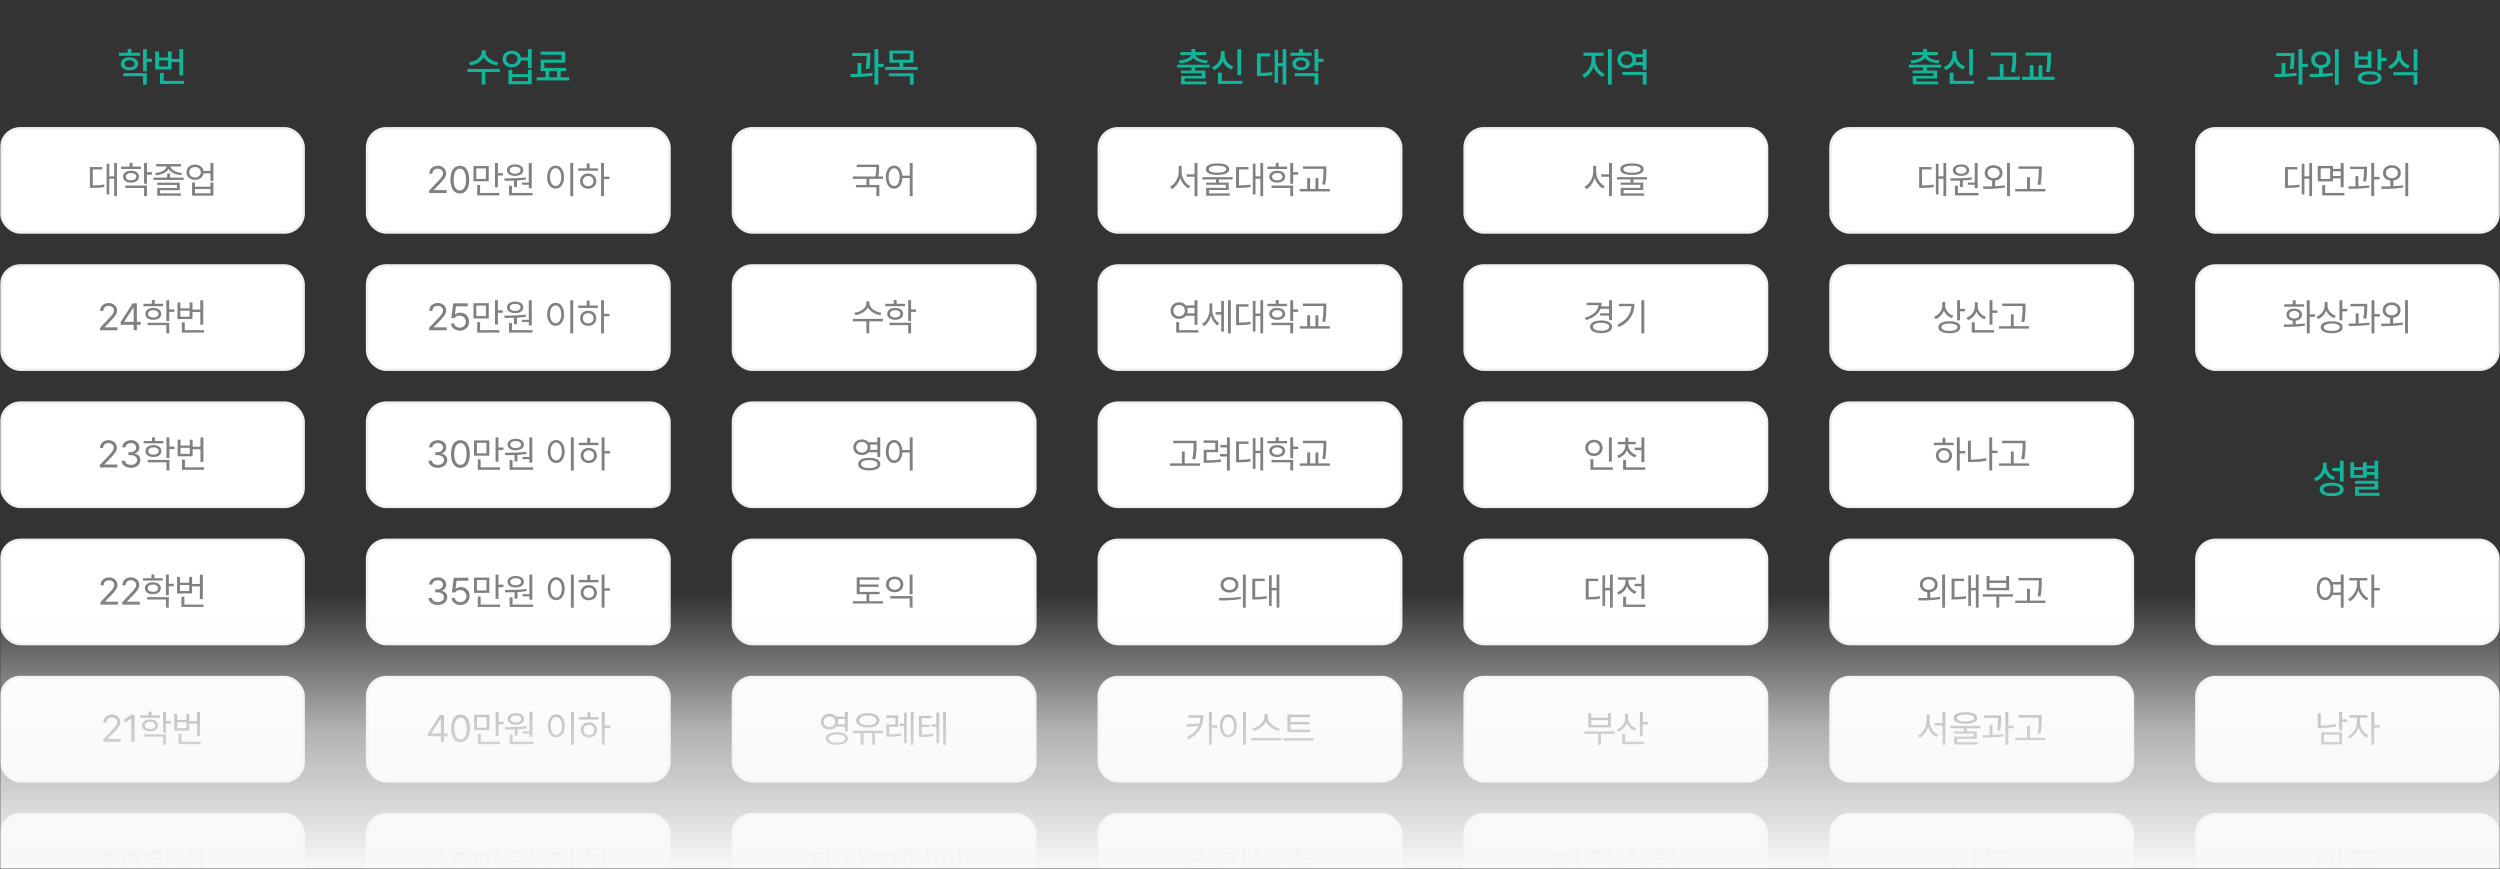 <svg width="984" height="342" viewBox="0 0 984 342" fill="none" xmlns="http://www.w3.org/2000/svg">
<rect x="0" y="0" width="984" height="342" fill="#333333" stroke="none"/>
<mask id="mask0_185_22788" style="mask-type:alpha" maskUnits="userSpaceOnUse" x="0" y="0" width="984" height="342">
<rect width="984" height="342" fill="#D9D9D9"/>
</mask>
<g mask="url(#mask0_185_22788)">
<path d="M55.147 20.75V21.938H46.803V20.75H50.241V19.266H51.725V20.75H55.147ZM47.569 25.109C47.561 23.578 48.952 22.578 50.975 22.562C52.991 22.578 54.366 23.578 54.366 25.109C54.366 26.648 52.991 27.656 50.975 27.656C48.952 27.656 47.561 26.648 47.569 25.109ZM48.538 30V28.797H57.788V33.328H56.303V30H48.538ZM49.006 25.109C48.991 25.977 49.788 26.5 50.975 26.5C52.163 26.5 52.959 25.977 52.975 25.109C52.959 24.25 52.163 23.711 50.975 23.703C49.788 23.711 48.991 24.25 49.006 25.109ZM56.303 28.078V19.328H57.788V23.125H59.819V24.359H57.788V28.078H56.303ZM72.088 19.344V29.688H70.603V24.406H67.541V27.359H61.087V20.266H62.572V22.641H66.072V20.266H67.541V23.203H70.603V19.344H72.088ZM62.572 26.156H66.072V23.781H62.572V26.156ZM62.947 33.031V28.672H64.447V31.828H72.4V33.031H62.947Z" fill="#11B69A"/>
<rect x="0.5" y="50.5" width="119" height="41" rx="7.5" fill="white"/>
<rect x="0.5" y="50.5" width="119" height="41" rx="7.5" stroke="#F0F0F0"/>
<path d="M46.032 64.164V77.186H44.934V70.36H43.015V76.513H41.96V64.457H43.015V69.408H44.934V64.164H46.032ZM35.383 73.964V65.761H40.261V66.713H36.526V72.982C38.32 72.975 39.558 72.909 41.008 72.616L41.111 73.583C39.543 73.905 38.218 73.957 36.218 73.964H35.383ZM55.456 65.57V66.508H47.693V65.57H51.003V64.106H52.146V65.57H55.456ZM48.44 69.54C48.432 68.105 49.692 67.196 51.575 67.182C53.442 67.196 54.695 68.105 54.709 69.54C54.695 70.954 53.442 71.876 51.575 71.884C49.692 71.876 48.432 70.954 48.44 69.54ZM49.319 73.964V73.026H57.844V77.186H56.702V73.964H49.319ZM49.538 69.54C49.531 70.404 50.344 70.968 51.575 70.961C52.79 70.968 53.611 70.404 53.625 69.54C53.611 68.654 52.79 68.082 51.575 68.075C50.344 68.082 49.531 68.654 49.538 69.54ZM56.702 72.309V64.164H57.844V67.782H59.807V68.749H57.844V72.309H56.702ZM66.917 68.295V69.892H72.293V70.814H60.427V69.892H65.789V68.295H66.917ZM61.057 68.09C63.298 67.885 65.481 66.896 65.606 65.526H61.511V64.589H71.238V65.526H67.114C67.239 66.896 69.407 67.885 71.663 68.09L71.282 68.983C69.114 68.756 67.07 67.863 66.367 66.464C65.671 67.87 63.621 68.756 61.453 68.983L61.057 68.09ZM61.863 72.777V71.898H70.769V74.857H63.035V76.132H71.165V77.04H61.892V74.008H69.641V72.777H61.863ZM76.78 64.779C78.523 64.772 79.856 65.79 80.105 67.284H82.83V64.164H83.987V71.151H82.83V68.236H80.113C79.885 69.774 78.545 70.8 76.78 70.8C74.795 70.8 73.389 69.569 73.396 67.782C73.389 66.017 74.795 64.772 76.78 64.779ZM74.495 67.782C74.495 68.969 75.44 69.826 76.78 69.833C78.091 69.826 79.036 68.969 79.036 67.782C79.036 66.581 78.091 65.746 76.78 65.761C75.44 65.746 74.495 66.581 74.495 67.782ZM75.594 77.011V71.811H76.751V73.466H82.83V71.811H83.987V77.011H75.594ZM76.751 76.073H82.83V74.389H76.751V76.073Z" fill="#808080"/>
<rect x="0.5" y="104.5" width="119" height="41" rx="7.5" fill="white"/>
<rect x="0.5" y="104.5" width="119" height="41" rx="7.5" stroke="#F0F0F0"/>
<path d="M39.367 130L39.353 129.033L42.971 125.225C44.223 123.892 44.824 123.174 44.831 122.192C44.824 121.101 43.916 120.398 42.722 120.391C41.455 120.398 40.664 121.196 40.656 122.383H39.411C39.397 120.508 40.847 119.248 42.766 119.248C44.692 119.248 46.054 120.544 46.062 122.192C46.054 123.379 45.505 124.302 43.63 126.235L41.198 128.74V128.828H46.252V130H39.367ZM47.473 127.832V126.748L52.248 119.395H53.874V126.675H55.354V127.832H53.874V130H52.615V127.832H47.473ZM48.894 126.675H52.615V121.064H52.483L48.894 126.587V126.675ZM64.221 119.57V120.508H56.458V119.57H59.768V118.105H60.911V119.57H64.221ZM57.205 123.54C57.197 122.104 58.457 121.196 60.34 121.182C62.207 121.196 63.46 122.104 63.474 123.54C63.46 124.954 62.207 125.876 60.34 125.884C58.457 125.876 57.197 124.954 57.205 123.54ZM58.084 127.964V127.026H66.609V131.187H65.466V127.964H58.084ZM58.303 123.54C58.296 124.404 59.109 124.968 60.34 124.961C61.555 124.968 62.376 124.404 62.39 123.54C62.376 122.654 61.555 122.083 60.34 122.075C59.109 122.083 58.296 122.654 58.303 123.54ZM65.466 126.309V118.164H66.609V121.782H68.572V122.749H66.609V126.309H65.466ZM79.988 118.179V127.817H78.831V122.808H75.755V125.591H69.851V119.043H70.994V121.357H74.627V119.043H75.755V121.841H78.831V118.179H79.988ZM70.994 124.639H74.627V122.266H70.994V124.639ZM71.565 130.908V126.865H72.722V129.941H80.281V130.908H71.565Z" fill="#808080"/>
<rect x="0.5" y="158.5" width="119" height="41" rx="7.5" fill="white"/>
<rect x="0.5" y="158.5" width="119" height="41" rx="7.5" stroke="#F0F0F0"/>
<path d="M39.301 184L39.287 183.033L42.905 179.225C44.157 177.892 44.758 177.174 44.765 176.192C44.758 175.101 43.85 174.398 42.656 174.391C41.389 174.398 40.598 175.196 40.59 176.383H39.345C39.331 174.508 40.781 173.248 42.7 173.248C44.626 173.248 45.989 174.544 45.996 176.192C45.989 177.379 45.439 178.302 43.564 180.235L41.133 182.74V182.828H46.186V184H39.301ZM51.567 184.146C49.458 184.146 47.942 183.019 47.876 181.334H49.209C49.282 182.345 50.285 182.975 51.553 182.975C52.952 182.975 53.962 182.22 53.97 181.114C53.962 179.957 53.039 179.144 51.392 179.137H50.527V177.979H51.392C52.681 177.979 53.581 177.254 53.574 176.163C53.581 175.101 52.805 174.398 51.597 174.391C50.461 174.398 49.429 175.021 49.37 176.061H48.096C48.161 174.376 49.729 173.248 51.611 173.248C53.633 173.248 54.863 174.574 54.849 176.09C54.863 177.298 54.16 178.177 53.047 178.492V178.565C54.431 178.778 55.266 179.767 55.259 181.114C55.266 182.857 53.684 184.146 51.567 184.146ZM64.287 173.57V174.508H56.523V173.57H59.834V172.105H60.977V173.57H64.287ZM57.271 177.54C57.263 176.104 58.523 175.196 60.405 175.182C62.273 175.196 63.526 176.104 63.54 177.54C63.526 178.954 62.273 179.876 60.405 179.884C58.523 179.876 57.263 178.954 57.271 177.54ZM58.15 181.964V181.026H66.675V185.187H65.532V181.964H58.15ZM58.369 177.54C58.362 178.404 59.175 178.968 60.405 178.961C61.621 178.968 62.441 178.404 62.456 177.54C62.441 176.654 61.621 176.083 60.405 176.075C59.175 176.083 58.362 176.654 58.369 177.54ZM65.532 180.309V172.164H66.675V175.782H68.638V176.749H66.675V180.309H65.532ZM80.054 172.179V181.817H78.897V176.808H75.821V179.591H69.917V173.043H71.06V175.357H74.693V173.043H75.821V175.841H78.897V172.179H80.054ZM71.06 178.639H74.693V176.266H71.06V178.639ZM71.631 184.908V180.865H72.788V183.941H80.347V184.908H71.631Z" fill="#808080"/>
<rect x="0.5" y="212.5" width="119" height="41" rx="7.5" fill="white"/>
<rect x="0.5" y="212.5" width="119" height="41" rx="7.5" stroke="#F0F0F0"/>
<path d="M39.529 238L39.514 237.033L43.132 233.225C44.385 231.892 44.985 231.174 44.992 230.192C44.985 229.101 44.077 228.398 42.883 228.391C41.616 228.398 40.825 229.196 40.818 230.383H39.572C39.558 228.508 41.008 227.248 42.927 227.248C44.853 227.248 46.215 228.544 46.223 230.192C46.215 231.379 45.666 232.302 43.791 234.235L41.36 236.74V236.828H46.413V238H39.529ZM48.132 238L48.118 237.033L51.736 233.225C52.988 231.892 53.589 231.174 53.596 230.192C53.589 229.101 52.681 228.398 51.487 228.391C50.22 228.398 49.429 229.196 49.421 230.383H48.176C48.161 228.508 49.612 227.248 51.531 227.248C53.457 227.248 54.819 228.544 54.827 230.192C54.819 231.379 54.27 232.302 52.395 234.235L49.963 236.74V236.828H55.017V238H48.132ZM64.06 227.57V228.508H56.297V227.57H59.607V226.105H60.75V227.57H64.06ZM57.044 231.54C57.036 230.104 58.296 229.196 60.178 229.182C62.046 229.196 63.298 230.104 63.313 231.54C63.298 232.954 62.046 233.876 60.178 233.884C58.296 233.876 57.036 232.954 57.044 231.54ZM57.922 235.964V235.026H66.448V239.187H65.305V235.964H57.922ZM58.142 231.54C58.135 232.404 58.948 232.968 60.178 232.961C61.394 232.968 62.215 232.404 62.229 231.54C62.215 230.654 61.394 230.083 60.178 230.075C58.948 230.083 58.135 230.654 58.142 231.54ZM65.305 234.309V226.164H66.448V229.782H68.411V230.749H66.448V234.309H65.305ZM79.827 226.179V235.817H78.67V230.808H75.594V233.591H69.69V227.043H70.833V229.357H74.466V227.043H75.594V229.841H78.67V226.179H79.827ZM70.833 232.639H74.466V230.266H70.833V232.639ZM71.404 238.908V234.865H72.561V237.941H80.12V238.908H71.404Z" fill="#808080"/>
<rect x="0.5" y="266.5" width="119" height="41" rx="7.5" fill="white"/>
<rect x="0.5" y="266.5" width="119" height="41" rx="7.5" stroke="#F0F0F0"/>
<path d="M40.642 292L40.627 291.033L44.245 287.225C45.498 285.892 46.098 285.174 46.106 284.192C46.098 283.101 45.19 282.398 43.996 282.391C42.729 282.398 41.938 283.196 41.931 284.383H40.686C40.671 282.508 42.121 281.248 44.04 281.248C45.967 281.248 47.329 282.544 47.336 284.192C47.329 285.379 46.779 286.302 44.904 288.235L42.473 290.74V290.828H47.527V292H40.642ZM52.995 281.395V292H51.663V282.771H51.604L49.026 284.485V283.152L51.663 281.395H52.995ZM62.947 281.57V282.508H55.183V281.57H58.494V280.105H59.636V281.57H62.947ZM55.93 285.54C55.923 284.104 57.183 283.196 59.065 283.182C60.933 283.196 62.185 284.104 62.2 285.54C62.185 286.954 60.933 287.876 59.065 287.884C57.183 287.876 55.923 286.954 55.93 285.54ZM56.809 289.964V289.026H65.335V293.187H64.192V289.964H56.809ZM57.029 285.54C57.022 286.404 57.835 286.968 59.065 286.961C60.281 286.968 61.101 286.404 61.116 285.54C61.101 284.654 60.281 284.083 59.065 284.075C57.835 284.083 57.022 284.654 57.029 285.54ZM64.192 288.309V280.164H65.335V283.782H67.297V284.749H65.335V288.309H64.192ZM78.714 280.179V289.817H77.556V284.808H74.48V287.591H68.577V281.043H69.719V283.357H73.352V281.043H74.48V283.841H77.556V280.179H78.714ZM69.719 286.639H73.352V284.266H69.719V286.639ZM70.291 292.908V288.865H71.448V291.941H79.007V292.908H70.291Z" fill="#808080"/>
<rect x="0.5" y="320.5" width="119" height="41" rx="7.5" fill="white"/>
<rect x="0.5" y="320.5" width="119" height="41" rx="7.5" stroke="#F0F0F0"/>
<path d="M39.463 346L39.448 345.033L43.066 341.225C44.319 339.892 44.919 339.174 44.926 338.192C44.919 337.101 44.011 336.398 42.817 336.391C41.55 336.398 40.759 337.196 40.752 338.383H39.507C39.492 336.508 40.942 335.248 42.861 335.248C44.787 335.248 46.15 336.544 46.157 338.192C46.15 339.379 45.6 340.302 43.725 342.235L41.294 344.74V344.828H46.347V346H39.463ZM51.538 346.146C49.187 346.146 47.825 344.169 47.832 340.697C47.825 337.255 49.202 335.248 51.538 335.248C53.867 335.248 55.244 337.255 55.244 340.697C55.244 344.169 53.889 346.146 51.538 346.146ZM49.106 340.697C49.114 343.444 50 344.975 51.538 344.975C53.069 344.975 53.962 343.444 53.955 340.697C53.962 337.951 53.061 336.398 51.538 336.391C50.015 336.398 49.114 337.951 49.106 340.697ZM64.126 335.57V336.508H56.362V335.57H59.673V334.105H60.816V335.57H64.126ZM57.109 339.54C57.102 338.104 58.362 337.196 60.244 337.182C62.112 337.196 63.364 338.104 63.379 339.54C63.364 340.954 62.112 341.876 60.244 341.884C58.362 341.876 57.102 340.954 57.109 339.54ZM57.988 343.964V343.026H66.514V347.187H65.371V343.964H57.988ZM58.208 339.54C58.201 340.404 59.014 340.968 60.244 340.961C61.46 340.968 62.28 340.404 62.295 339.54C62.28 338.654 61.46 338.083 60.244 338.075C59.014 338.083 58.201 338.654 58.208 339.54ZM65.371 342.309V334.164H66.514V337.782H68.477V338.749H66.514V342.309H65.371ZM79.893 334.179V343.817H78.736V338.808H75.659V341.591H69.756V335.043H70.899V337.357H74.531V335.043H75.659V337.841H78.736V334.179H79.893ZM70.899 340.639H74.531V338.266H70.899V340.639ZM71.47 346.908V342.865H72.627V345.941H80.186V346.908H71.47Z" fill="#808080"/>
<path d="M191.145 20.562C191.138 22.422 193.411 24.164 196.161 24.531L195.583 25.75C193.294 25.383 191.286 24.195 190.372 22.547C189.458 24.195 187.45 25.383 185.177 25.75L184.583 24.531C187.325 24.164 189.591 22.445 189.598 20.562V19.797H191.145V20.562ZM183.973 28.344V27.125H196.739V28.344H191.052V33.328H189.598V28.344H183.973ZM201.477 19.969C203.32 19.953 204.75 21.023 205.055 22.594H207.789V19.328H209.273V26.844H207.789V23.812H205.063C204.773 25.422 203.336 26.5 201.477 26.5C199.336 26.5 197.797 25.148 197.805 23.219C197.797 21.312 199.336 19.953 201.477 19.969ZM199.227 23.219C199.219 24.414 200.156 25.25 201.477 25.25C202.773 25.25 203.695 24.414 203.695 23.219C203.695 22.016 202.773 21.195 201.477 21.203C200.156 21.195 199.219 22.016 199.227 23.219ZM200.148 33.156V27.516H201.617V29.141H207.789V27.516H209.273V33.156H200.148ZM201.617 31.938H207.789V30.312H201.617V31.938ZM224.042 30.406V31.656H211.23V30.406H214.73V27.938H212.792V23.484H221.011V21.531H212.761V20.312H222.48V24.688H214.261V26.719H222.808V27.938H220.683V30.406H224.042ZM216.167 30.406H219.23V27.938H216.167V30.406Z" fill="#11B69A"/>
<rect x="144.5" y="50.5" width="119" height="41" rx="7.5" fill="white"/>
<rect x="144.5" y="50.5" width="119" height="41" rx="7.5" stroke="#F0F0F0"/>
<path d="M168.916 76L168.902 75.033L172.52 71.225C173.772 69.892 174.373 69.174 174.38 68.192C174.373 67.101 173.465 66.398 172.271 66.391C171.004 66.398 170.213 67.196 170.205 68.383H168.96C168.946 66.508 170.396 65.248 172.315 65.248C174.241 65.248 175.603 66.544 175.611 68.192C175.603 69.379 175.054 70.302 173.179 72.235L170.747 74.74V74.828H175.801V76H168.916ZM180.992 76.147C178.641 76.147 177.278 74.169 177.286 70.697C177.278 67.255 178.655 65.248 180.992 65.248C183.321 65.248 184.698 67.255 184.698 70.697C184.698 74.169 183.343 76.147 180.992 76.147ZM178.56 70.697C178.567 73.444 179.454 74.975 180.992 74.975C182.523 74.975 183.416 73.444 183.409 70.697C183.416 67.951 182.515 66.398 180.992 66.391C179.468 66.398 178.567 67.951 178.56 70.697ZM192.364 65.351V71.342H186.344V65.351H192.364ZM187.471 70.419H191.251V66.288H187.471V70.419ZM187.823 76.908V72.807H188.951V75.941H196.568V76.908H187.823ZM194.825 73.715V64.164H195.968V68.134H197.93V69.101H195.968V73.715H194.825ZM209.288 64.179V74.066H208.131V72.719H205.436V71.884H208.131V64.179H209.288ZM198.478 70.214C200.902 70.199 204.168 70.177 206.959 69.833L207.032 70.668C205.875 70.851 204.652 70.968 203.458 71.041V73.612H202.301V71.1C200.982 71.151 199.73 71.151 198.639 71.151L198.478 70.214ZM199.532 66.977C199.525 65.607 200.829 64.706 202.755 64.706C204.667 64.706 205.97 65.607 205.978 66.977C205.97 68.368 204.667 69.232 202.755 69.232C200.829 69.232 199.525 68.368 199.532 66.977ZM200.353 76.908V73.1H201.51V75.941H209.61V76.908H200.353ZM200.631 66.977C200.616 67.826 201.48 68.376 202.755 68.383C203.993 68.376 204.872 67.826 204.879 66.977C204.872 66.142 203.993 65.57 202.755 65.585C201.48 65.57 200.616 66.142 200.631 66.977ZM225.617 64.164V77.216H224.459V64.164H225.617ZM215.363 69.716C215.37 66.947 216.747 65.182 218.688 65.175C220.621 65.182 222.02 66.947 222.013 69.716C222.02 72.492 220.621 74.249 218.688 74.242C216.747 74.249 215.37 72.492 215.363 69.716ZM216.476 69.716C216.476 71.832 217.384 73.224 218.688 73.217C219.999 73.224 220.9 71.832 220.9 69.716C220.9 67.599 219.999 66.207 218.688 66.2C217.384 66.207 216.476 67.599 216.476 69.716ZM237.721 64.164V69.54H239.904V70.492H237.721V77.186H236.579V64.164H237.721ZM227.57 67.211V66.259H230.924V64.325H232.067V66.259H235.319V67.211H227.57ZM228.317 71.283C228.31 69.525 229.657 68.295 231.51 68.295C233.349 68.295 234.689 69.525 234.704 71.283C234.689 73.048 233.349 74.272 231.51 74.272C229.657 74.272 228.31 73.048 228.317 71.283ZM229.416 71.283C229.408 72.47 230.295 73.305 231.51 73.29C232.712 73.305 233.59 72.47 233.605 71.283C233.59 70.104 232.712 69.254 231.51 69.262C230.295 69.254 229.408 70.104 229.416 71.283Z" fill="#808080"/>
<rect x="144.5" y="104.5" width="119" height="41" rx="7.5" fill="white"/>
<rect x="144.5" y="104.5" width="119" height="41" rx="7.5" stroke="#F0F0F0"/>
<path d="M168.909 130L168.894 129.033L172.513 125.225C173.765 123.892 174.366 123.174 174.373 122.192C174.366 121.101 173.457 120.398 172.264 120.391C170.996 120.398 170.205 121.196 170.198 122.383H168.953C168.938 120.508 170.389 119.248 172.308 119.248C174.234 119.248 175.596 120.544 175.603 122.192C175.596 123.379 175.047 124.302 173.172 126.235L170.74 128.74V128.828H175.794V130H168.909ZM180.97 130.146C179.058 130.146 177.608 128.967 177.527 127.334H178.802C178.897 128.279 179.82 128.982 180.97 128.989C182.347 128.982 183.343 127.979 183.343 126.646C183.343 125.269 182.31 124.25 180.882 124.243C179.988 124.229 179.293 124.507 178.904 125.195H177.63L178.377 119.395H184.119V120.566H179.476L179.08 123.672H179.183C179.659 123.306 180.369 123.057 181.116 123.057C183.138 123.057 184.625 124.551 184.632 126.616C184.625 128.667 183.087 130.146 180.97 130.146ZM192.371 119.351V125.342H186.351V119.351H192.371ZM187.479 124.419H191.258V120.288H187.479V124.419ZM187.83 130.908V126.807H188.958V129.941H196.575V130.908H187.83ZM194.832 127.715V118.164H195.975V122.134H197.938V123.101H195.975V127.715H194.832ZM209.295 118.179V128.066H208.138V126.719H205.443V125.884H208.138V118.179H209.295ZM198.485 124.214C200.909 124.199 204.176 124.177 206.966 123.833L207.04 124.668C205.882 124.851 204.659 124.968 203.465 125.042V127.612H202.308V125.1C200.99 125.151 199.737 125.151 198.646 125.151L198.485 124.214ZM199.54 120.977C199.532 119.607 200.836 118.706 202.762 118.706C204.674 118.706 205.978 119.607 205.985 120.977C205.978 122.368 204.674 123.232 202.762 123.232C200.836 123.232 199.532 122.368 199.54 120.977ZM200.36 130.908V127.1H201.517V129.941H209.618V130.908H200.36ZM200.638 120.977C200.624 121.826 201.488 122.375 202.762 122.383C204 122.375 204.879 121.826 204.886 120.977C204.879 120.142 204 119.57 202.762 119.585C201.488 119.57 200.624 120.142 200.638 120.977ZM225.624 118.164V131.216H224.467V118.164H225.624ZM215.37 123.716C215.377 120.947 216.754 119.182 218.695 119.175C220.629 119.182 222.028 120.947 222.02 123.716C222.028 126.492 220.629 128.25 218.695 128.242C216.754 128.25 215.377 126.492 215.37 123.716ZM216.483 123.716C216.483 125.833 217.392 127.224 218.695 127.217C220.006 127.224 220.907 125.833 220.907 123.716C220.907 121.599 220.006 120.208 218.695 120.2C217.392 120.208 216.483 121.599 216.483 123.716ZM237.729 118.164V123.54H239.911V124.492H237.729V131.187H236.586V118.164H237.729ZM227.577 121.211V120.259H230.932V118.325H232.074V120.259H235.326V121.211H227.577ZM228.324 125.283C228.317 123.525 229.665 122.295 231.518 122.295C233.356 122.295 234.696 123.525 234.711 125.283C234.696 127.048 233.356 128.271 231.518 128.271C229.665 128.271 228.317 127.048 228.324 125.283ZM229.423 125.283C229.416 126.47 230.302 127.305 231.518 127.29C232.719 127.305 233.598 126.47 233.612 125.283C233.598 124.104 232.719 123.254 231.518 123.262C230.302 123.254 229.416 124.104 229.423 125.283Z" fill="#808080"/>
<rect x="144.5" y="158.5" width="119" height="41" rx="7.5" fill="white"/>
<rect x="144.5" y="158.5" width="119" height="41" rx="7.5" stroke="#F0F0F0"/>
<path d="M172.351 184.146C170.242 184.146 168.726 183.019 168.66 181.334H169.993C170.066 182.345 171.07 182.975 172.337 182.975C173.736 182.975 174.746 182.22 174.754 181.114C174.746 179.957 173.824 179.144 172.176 179.137H171.311V177.979H172.176C173.465 177.979 174.366 177.254 174.358 176.163C174.366 175.101 173.589 174.398 172.381 174.391C171.246 174.398 170.213 175.021 170.154 176.061H168.88C168.946 174.376 170.513 173.248 172.395 173.248C174.417 173.248 175.647 174.574 175.633 176.09C175.647 177.298 174.944 178.177 173.831 178.492V178.565C175.215 178.778 176.05 179.767 176.043 181.114C176.05 182.857 174.468 184.146 172.351 184.146ZM181.219 184.146C178.868 184.146 177.505 182.169 177.513 178.697C177.505 175.255 178.882 173.248 181.219 173.248C183.548 173.248 184.925 175.255 184.925 178.697C184.925 182.169 183.57 184.146 181.219 184.146ZM178.787 178.697C178.795 181.444 179.681 182.975 181.219 182.975C182.75 182.975 183.643 181.444 183.636 178.697C183.643 175.951 182.742 174.398 181.219 174.391C179.695 174.398 178.795 175.951 178.787 178.697ZM192.591 173.351V179.342H186.571V173.351H192.591ZM187.699 178.419H191.478V174.288H187.699V178.419ZM188.05 184.908V180.807H189.178V183.941H196.795V184.908H188.05ZM195.052 181.715V172.164H196.195V176.134H198.158V177.101H196.195V181.715H195.052ZM209.515 172.179V182.066H208.358V180.719H205.663V179.884H208.358V172.179H209.515ZM198.705 178.214C201.129 178.199 204.396 178.177 207.186 177.833L207.259 178.668C206.102 178.851 204.879 178.968 203.685 179.042V181.612H202.528V179.1C201.209 179.151 199.957 179.151 198.866 179.151L198.705 178.214ZM199.759 174.977C199.752 173.607 201.056 172.706 202.982 172.706C204.894 172.706 206.197 173.607 206.205 174.977C206.197 176.368 204.894 177.232 202.982 177.232C201.056 177.232 199.752 176.368 199.759 174.977ZM200.58 184.908V181.1H201.737V183.941H209.837V184.908H200.58ZM200.858 174.977C200.843 175.826 201.708 176.375 202.982 176.383C204.22 176.375 205.099 175.826 205.106 174.977C205.099 174.142 204.22 173.57 202.982 173.585C201.708 173.57 200.843 174.142 200.858 174.977ZM225.844 172.164V185.216H224.686V172.164H225.844ZM215.59 177.716C215.597 174.947 216.974 173.182 218.915 173.175C220.849 173.182 222.247 174.947 222.24 177.716C222.247 180.492 220.849 182.25 218.915 182.242C216.974 182.25 215.597 180.492 215.59 177.716ZM216.703 177.716C216.703 179.833 217.611 181.224 218.915 181.217C220.226 181.224 221.127 179.833 221.127 177.716C221.127 175.599 220.226 174.208 218.915 174.2C217.611 174.208 216.703 175.599 216.703 177.716ZM237.948 172.164V177.54H240.131V178.492H237.948V185.187H236.806V172.164H237.948ZM227.797 175.211V174.259H231.151V172.325H232.294V174.259H235.546V175.211H227.797ZM228.544 179.283C228.537 177.525 229.884 176.295 231.737 176.295C233.576 176.295 234.916 177.525 234.931 179.283C234.916 181.048 233.576 182.271 231.737 182.271C229.884 182.271 228.537 181.048 228.544 179.283ZM229.643 179.283C229.635 180.47 230.522 181.305 231.737 181.29C232.939 181.305 233.817 180.47 233.832 179.283C233.817 178.104 232.939 177.254 231.737 177.262C230.522 177.254 229.635 178.104 229.643 179.283Z" fill="#808080"/>
<rect x="144.5" y="212.5" width="119" height="41" rx="7.5" fill="white"/>
<rect x="144.5" y="212.5" width="119" height="41" rx="7.5" stroke="#F0F0F0"/>
<path d="M172.344 238.146C170.235 238.146 168.719 237.019 168.653 235.334H169.986C170.059 236.345 171.062 236.975 172.329 236.975C173.728 236.975 174.739 236.22 174.746 235.114C174.739 233.957 173.816 233.144 172.168 233.137H171.304V231.979H172.168C173.457 231.979 174.358 231.254 174.351 230.163C174.358 229.101 173.582 228.398 172.373 228.391C171.238 228.398 170.205 229.021 170.147 230.061H168.872C168.938 228.376 170.506 227.248 172.388 227.248C174.41 227.248 175.64 228.574 175.625 230.09C175.64 231.298 174.937 232.177 173.824 232.492V232.565C175.208 232.778 176.043 233.767 176.036 235.114C176.043 236.857 174.461 238.146 172.344 238.146ZM181.197 238.146C179.285 238.146 177.835 236.967 177.754 235.334H179.029C179.124 236.279 180.047 236.982 181.197 236.989C182.574 236.982 183.57 235.979 183.57 234.646C183.57 233.269 182.537 232.25 181.109 232.243C180.215 232.229 179.52 232.507 179.131 233.195H177.857L178.604 227.395H184.346V228.566H179.703L179.307 231.672H179.41C179.886 231.306 180.596 231.057 181.343 231.057C183.365 231.057 184.852 232.551 184.859 234.616C184.852 236.667 183.314 238.146 181.197 238.146ZM192.598 227.351V233.342H186.578V227.351H192.598ZM187.706 232.419H191.485V228.288H187.706V232.419ZM188.057 238.908V234.807H189.185V237.941H196.803V238.908H188.057ZM195.059 235.715V226.164H196.202V230.134H198.165V231.101H196.202V235.715H195.059ZM209.522 226.179V236.066H208.365V234.719H205.67V233.884H208.365V226.179H209.522ZM198.712 232.214C201.136 232.199 204.403 232.177 207.193 231.833L207.267 232.668C206.109 232.851 204.886 232.968 203.692 233.042V235.612H202.535V233.1C201.217 233.151 199.964 233.151 198.873 233.151L198.712 232.214ZM199.767 228.977C199.759 227.607 201.063 226.706 202.989 226.706C204.901 226.706 206.205 227.607 206.212 228.977C206.205 230.368 204.901 231.232 202.989 231.232C201.063 231.232 199.759 230.368 199.767 228.977ZM200.587 238.908V235.1H201.744V237.941H209.845V238.908H200.587ZM200.865 228.977C200.851 229.826 201.715 230.375 202.989 230.383C204.227 230.375 205.106 229.826 205.113 228.977C205.106 228.142 204.227 227.57 202.989 227.585C201.715 227.57 200.851 228.142 200.865 228.977ZM225.851 226.164V239.216H224.694V226.164H225.851ZM215.597 231.716C215.604 228.947 216.981 227.182 218.922 227.175C220.856 227.182 222.255 228.947 222.247 231.716C222.255 234.492 220.856 236.25 218.922 236.242C216.981 236.25 215.604 234.492 215.597 231.716ZM216.71 231.716C216.71 233.833 217.619 235.224 218.922 235.217C220.233 235.224 221.134 233.833 221.134 231.716C221.134 229.599 220.233 228.208 218.922 228.2C217.619 228.208 216.71 229.599 216.71 231.716ZM237.956 226.164V231.54H240.138V232.492H237.956V239.187H236.813V226.164H237.956ZM227.804 229.211V228.259H231.159V226.325H232.301V228.259H235.553V229.211H227.804ZM228.551 233.283C228.544 231.525 229.892 230.295 231.745 230.295C233.583 230.295 234.923 231.525 234.938 233.283C234.923 235.048 233.583 236.271 231.745 236.271C229.892 236.271 228.544 235.048 228.551 233.283ZM229.65 233.283C229.643 234.47 230.529 235.305 231.745 235.29C232.946 235.305 233.825 234.47 233.839 233.283C233.825 232.104 232.946 231.254 231.745 231.262C230.529 231.254 229.643 232.104 229.65 233.283Z" fill="#808080"/>
<rect x="144.5" y="266.5" width="119" height="41" rx="7.5" fill="white"/>
<rect x="144.5" y="266.5" width="119" height="41" rx="7.5" stroke="#F0F0F0"/>
<path d="M168.374 289.832V288.748L173.15 281.395H174.776V288.675H176.255V289.832H174.776V292H173.516V289.832H168.374ZM169.795 288.675H173.516V283.064H173.384L169.795 288.587V288.675ZM181.27 292.146C178.919 292.146 177.557 290.169 177.564 286.697C177.557 283.255 178.934 281.248 181.27 281.248C183.599 281.248 184.976 283.255 184.976 286.697C184.976 290.169 183.621 292.146 181.27 292.146ZM178.838 286.697C178.846 289.444 179.732 290.975 181.27 290.975C182.801 290.975 183.694 289.444 183.687 286.697C183.694 283.951 182.794 282.398 181.27 282.391C179.747 282.398 178.846 283.951 178.838 286.697ZM192.642 281.351V287.342H186.622V281.351H192.642ZM187.75 286.419H191.529V282.288H187.75V286.419ZM188.101 292.908V288.807H189.229V291.941H196.846V292.908H188.101ZM195.103 289.715V280.164H196.246V284.134H198.209V285.101H196.246V289.715H195.103ZM209.566 280.179V290.066H208.409V288.719H205.714V287.884H208.409V280.179H209.566ZM198.756 286.214C201.18 286.199 204.447 286.177 207.237 285.833L207.311 286.668C206.153 286.851 204.93 286.968 203.736 287.042V289.612H202.579V287.1C201.261 287.151 200.008 287.151 198.917 287.151L198.756 286.214ZM199.811 282.977C199.803 281.607 201.107 280.706 203.033 280.706C204.945 280.706 206.249 281.607 206.256 282.977C206.249 284.368 204.945 285.232 203.033 285.232C201.107 285.232 199.803 284.368 199.811 282.977ZM200.631 292.908V289.1H201.788V291.941H209.889V292.908H200.631ZM200.909 282.977C200.895 283.826 201.759 284.375 203.033 284.383C204.271 284.375 205.15 283.826 205.157 282.977C205.15 282.142 204.271 281.57 203.033 281.585C201.759 281.57 200.895 282.142 200.909 282.977ZM225.895 280.164V293.216H224.738V280.164H225.895ZM215.641 285.716C215.648 282.947 217.025 281.182 218.966 281.175C220.9 281.182 222.299 282.947 222.291 285.716C222.299 288.492 220.9 290.25 218.966 290.242C217.025 290.25 215.648 288.492 215.641 285.716ZM216.754 285.716C216.754 287.833 217.662 289.224 218.966 289.217C220.277 289.224 221.178 287.833 221.178 285.716C221.178 283.599 220.277 282.208 218.966 282.2C217.662 282.208 216.754 283.599 216.754 285.716ZM238 280.164V285.54H240.182V286.492H238V293.187H236.857V280.164H238ZM227.848 283.211V282.259H231.203V280.325H232.345V282.259H235.597V283.211H227.848ZM228.595 287.283C228.588 285.525 229.936 284.295 231.789 284.295C233.627 284.295 234.967 285.525 234.982 287.283C234.967 289.048 233.627 290.271 231.789 290.271C229.936 290.271 228.588 289.048 228.595 287.283ZM229.694 287.283C229.687 288.47 230.573 289.305 231.789 289.29C232.99 289.305 233.869 288.47 233.883 287.283C233.869 286.104 232.99 285.254 231.789 285.262C230.573 285.254 229.687 286.104 229.694 287.283Z" fill="#808080"/>
<rect x="144.5" y="320.5" width="119" height="41" rx="7.5" fill="white"/>
<rect x="144.5" y="320.5" width="119" height="41" rx="7.5" stroke="#F0F0F0"/>
<path d="M168.367 343.832V342.748L173.142 335.395H174.768V342.675H176.248V343.832H174.768V346H173.509V343.832H168.367ZM169.788 342.675H173.509V337.064H173.377L169.788 342.587V342.675ZM181.248 346.146C179.337 346.146 177.886 344.967 177.806 343.334H179.08C179.175 344.279 180.098 344.982 181.248 344.989C182.625 344.982 183.621 343.979 183.621 342.646C183.621 341.269 182.588 340.25 181.16 340.243C180.267 340.229 179.571 340.507 179.183 341.195H177.908L178.655 335.395H184.398V336.566H179.754L179.358 339.672H179.461C179.937 339.306 180.648 339.057 181.395 339.057C183.416 339.057 184.903 340.551 184.91 342.616C184.903 344.667 183.365 346.146 181.248 346.146ZM192.65 335.351V341.342H186.629V335.351H192.65ZM187.757 340.419H191.536V336.288H187.757V340.419ZM188.109 346.908V342.807H189.237V345.941H196.854V346.908H188.109ZM195.111 343.715V334.164H196.253V338.134H198.216V339.101H196.253V343.715H195.111ZM209.574 334.179V344.066H208.417V342.719H205.721V341.884H208.417V334.179H209.574ZM198.763 340.214C201.187 340.199 204.454 340.177 207.245 339.833L207.318 340.668C206.161 340.851 204.937 340.968 203.744 341.042V343.612H202.586V341.1C201.268 341.151 200.016 341.151 198.924 341.151L198.763 340.214ZM199.818 336.977C199.811 335.607 201.114 334.706 203.041 334.706C204.952 334.706 206.256 335.607 206.263 336.977C206.256 338.368 204.952 339.232 203.041 339.232C201.114 339.232 199.811 338.368 199.818 336.977ZM200.638 346.908V343.1H201.795V345.941H209.896V346.908H200.638ZM200.917 336.977C200.902 337.826 201.766 338.375 203.041 338.383C204.278 338.375 205.157 337.826 205.165 336.977C205.157 336.142 204.278 335.57 203.041 335.585C201.766 335.57 200.902 336.142 200.917 336.977ZM225.902 334.164V347.216H224.745V334.164H225.902ZM215.648 339.716C215.656 336.947 217.033 335.182 218.974 335.175C220.907 335.182 222.306 336.947 222.299 339.716C222.306 342.492 220.907 344.25 218.974 344.242C217.033 344.25 215.656 342.492 215.648 339.716ZM216.762 339.716C216.762 341.833 217.67 343.224 218.974 343.217C220.285 343.224 221.185 341.833 221.185 339.716C221.185 337.599 220.285 336.208 218.974 336.2C217.67 336.208 216.762 337.599 216.762 339.716ZM238.007 334.164V339.54H240.19V340.492H238.007V347.187H236.864V334.164H238.007ZM227.856 337.211V336.259H231.21V334.325H232.353V336.259H235.605V337.211H227.856ZM228.603 341.283C228.595 339.525 229.943 338.295 231.796 338.295C233.634 338.295 234.975 339.525 234.989 341.283C234.975 343.048 233.634 344.271 231.796 344.271C229.943 344.271 228.595 343.048 228.603 341.283ZM229.701 341.283C229.694 342.47 230.58 343.305 231.796 343.29C232.997 343.305 233.876 342.47 233.891 341.283C233.876 340.104 232.997 339.254 231.796 339.262C230.58 339.254 229.694 340.104 229.701 341.283Z" fill="#808080"/>
<path d="M342.584 20.828V21.688C342.577 22.867 342.577 24.672 342.178 27.172L340.709 27.062C341.069 24.828 341.108 23.195 341.116 22.031H335.428V20.828H342.584ZM334.647 29.109C335.522 29.102 336.498 29.094 337.522 29.07V24.828H338.991V29.023C340.475 28.961 341.998 28.867 343.397 28.688L343.475 29.797C340.561 30.266 337.303 30.328 334.819 30.312L334.647 29.109ZM344.194 33.328V19.328H345.694V25.109H347.834V26.375H345.694V33.328H344.194ZM359.556 19.906V24.703H355.525V26.328H361.181V27.531H348.416V26.328H354.056V24.703H350.041V19.906H359.556ZM349.838 30.031V28.859H359.619V33.328H358.119V30.031H349.838ZM351.494 23.516H358.088V21.078H351.494V23.516Z" fill="#11B69A"/>
<rect x="288.5" y="50.5" width="119" height="41" rx="7.5" fill="white"/>
<rect x="288.5" y="50.5" width="119" height="41" rx="7.5" stroke="#F0F0F0"/>
<path d="M346.02 64.809V65.746C346.02 66.713 346.02 67.885 345.698 69.452H347.587V70.39H342.167V72.792H346.108V77.186H344.951V73.744H336.894V72.792H341.025V70.39H335.663V69.452H344.54C344.885 67.863 344.885 66.713 344.877 65.746H337.172V64.809H346.02ZM351.928 65.175C353.701 65.182 354.983 66.706 355.158 69.144H358.081V64.164H359.223V77.216H358.081V70.097H355.173C355.048 72.653 353.745 74.249 351.928 74.242C350.002 74.249 348.654 72.492 348.662 69.716C348.654 66.947 350.002 65.182 351.928 65.175ZM349.76 69.716C349.768 71.832 350.647 73.224 351.928 73.217C353.203 73.224 354.096 71.832 354.096 69.716C354.096 67.599 353.203 66.207 351.928 66.2C350.647 66.207 349.768 67.599 349.76 69.716Z" fill="#808080"/>
<rect x="288.5" y="104.5" width="119" height="41" rx="7.5" fill="white"/>
<rect x="288.5" y="104.5" width="119" height="41" rx="7.5" stroke="#F0F0F0"/>
<path d="M342.197 119.38C342.204 121.218 344.592 122.8 346.943 123.13L346.474 124.067C344.453 123.73 342.446 122.61 341.611 121.013C340.776 122.625 338.776 123.73 336.747 124.067L336.279 123.13C338.63 122.8 341.01 121.248 341.01 119.38V118.633H342.197V119.38ZM335.663 126.47V125.503H347.529V126.47H342.138V131.187H341.01V126.47H335.663ZM356.22 119.57V120.508H348.457V119.57H351.767V118.105H352.91V119.57H356.22ZM349.204 123.54C349.196 122.104 350.456 121.196 352.338 121.182C354.206 121.196 355.459 122.104 355.473 123.54C355.459 124.954 354.206 125.876 352.338 125.884C350.456 125.876 349.196 124.954 349.204 123.54ZM350.083 127.964V127.026H358.608V131.187H357.465V127.964H350.083ZM350.302 123.54C350.295 124.404 351.108 124.968 352.338 124.961C353.554 124.968 354.375 124.404 354.389 123.54C354.375 122.654 353.554 122.083 352.338 122.075C351.108 122.083 350.295 122.654 350.302 123.54ZM357.465 126.309V118.164H358.608V121.782H360.571V122.749H358.608V126.309H357.465Z" fill="#808080"/>
<rect x="288.5" y="158.5" width="119" height="41" rx="7.5" fill="white"/>
<rect x="288.5" y="158.5" width="119" height="41" rx="7.5" stroke="#F0F0F0"/>
<path d="M339.252 172.955C340.351 172.948 341.281 173.365 341.889 174.054H345.302V172.164H346.459V179.884H345.302V178.023H341.889C341.288 178.712 340.351 179.129 339.252 179.122C337.304 179.129 335.861 177.855 335.869 176.046C335.861 174.222 337.304 172.948 339.252 172.955ZM336.967 176.046C336.967 177.254 337.919 178.148 339.252 178.141C340.541 178.148 341.508 177.254 341.508 176.046C341.508 174.808 340.541 173.944 339.252 173.951C337.919 173.944 336.967 174.808 336.967 176.046ZM337.773 182.667C337.766 181.1 339.435 180.191 342.138 180.191C344.833 180.191 346.503 181.1 346.503 182.667C346.503 184.249 344.833 185.157 342.138 185.157C339.435 185.157 337.766 184.249 337.773 182.667ZM338.901 182.667C338.893 183.648 340.139 184.242 342.138 184.234C344.138 184.242 345.383 183.648 345.375 182.667C345.383 181.678 344.138 181.092 342.138 181.085C340.139 181.092 338.893 181.678 338.901 182.667ZM342.438 174.991C342.556 175.313 342.621 175.665 342.621 176.046C342.621 176.412 342.556 176.756 342.446 177.071H345.302V174.991H342.438ZM351.928 173.175C353.701 173.182 354.983 174.706 355.158 177.145H358.081V172.164H359.223V185.216H358.081V178.097H355.173C355.048 180.653 353.745 182.25 351.928 182.242C350.002 182.25 348.654 180.492 348.662 177.716C348.654 174.947 350.002 173.182 351.928 173.175ZM349.76 177.716C349.768 179.833 350.647 181.224 351.928 181.217C353.203 181.224 354.096 179.833 354.096 177.716C354.096 175.599 353.203 174.208 351.928 174.2C350.647 174.208 349.768 175.599 349.76 177.716Z" fill="#808080"/>
<rect x="288.5" y="212.5" width="119" height="41" rx="7.5" fill="white"/>
<rect x="288.5" y="212.5" width="119" height="41" rx="7.5" stroke="#F0F0F0"/>
<path d="M346.21 232.946V233.884H342.167V236.608H347.587V237.561H335.663V236.608H341.025V233.884H337.202V227.233H346.064V228.186H338.373V230.046H345.786V230.983H338.373V232.946H346.21ZM359.179 234.616V239.187H358.037V235.583H350.42V234.616H359.179ZM348.735 230.017C348.728 228.208 350.171 226.948 352.148 226.955C354.126 226.948 355.554 228.208 355.561 230.017C355.554 231.848 354.126 233.1 352.148 233.107C350.171 233.1 348.728 231.848 348.735 230.017ZM349.863 230.017C349.848 231.269 350.808 232.126 352.148 232.111C353.474 232.126 354.433 231.269 354.433 230.017C354.433 228.793 353.474 227.944 352.148 227.937C350.808 227.944 349.848 228.793 349.863 230.017ZM358.037 233.913V226.164H359.179V233.913H358.037Z" fill="#808080"/>
<rect x="288.5" y="266.5" width="119" height="41" rx="7.5" fill="white"/>
<rect x="288.5" y="266.5" width="119" height="41" rx="7.5" stroke="#F0F0F0"/>
<path d="M326.488 280.955C327.587 280.948 328.517 281.365 329.125 282.054H332.538V280.164H333.696V287.884H332.538V286.023H329.125C328.525 286.712 327.587 287.129 326.488 287.122C324.54 287.129 323.097 285.855 323.105 284.046C323.097 282.222 324.54 280.948 326.488 280.955ZM324.203 284.046C324.203 285.254 325.155 286.148 326.488 286.141C327.778 286.148 328.744 285.254 328.744 284.046C328.744 282.808 327.778 281.944 326.488 281.951C325.155 281.944 324.203 282.808 324.203 284.046ZM325.009 290.667C325.002 289.1 326.672 288.191 329.374 288.191C332.07 288.191 333.739 289.1 333.739 290.667C333.739 292.249 332.07 293.157 329.374 293.157C326.672 293.157 325.002 292.249 325.009 290.667ZM326.137 290.667C326.13 291.648 327.375 292.242 329.374 292.234C331.374 292.242 332.619 291.648 332.612 290.667C332.619 289.678 331.374 289.092 329.374 289.085C327.375 289.092 326.13 289.678 326.137 290.667ZM329.675 282.991C329.792 283.313 329.858 283.665 329.858 284.046C329.858 284.412 329.792 284.756 329.682 285.071H332.538V282.991H329.675ZM347.573 287.591V288.543H344.423V293.187H343.266V288.543H339.926V293.187H338.74V288.543H335.649V287.591H347.573ZM336.996 283.533C337.004 281.797 338.842 280.699 341.581 280.691C344.313 280.699 346.166 281.797 346.166 283.533C346.166 285.269 344.313 286.353 341.581 286.346C338.842 286.353 337.004 285.269 336.996 283.533ZM338.183 283.533C338.168 284.683 339.553 285.423 341.581 285.423C343.61 285.423 344.987 284.683 344.995 283.533C344.987 282.376 343.61 281.629 341.581 281.629C339.553 281.629 338.168 282.376 338.183 283.533ZM353.51 281.614V286.111H349.98V289.012C351.482 288.997 352.902 288.953 354.638 288.646L354.726 289.598C352.873 289.927 351.379 289.971 349.731 289.979H348.867V285.159H352.412V282.566H348.837V281.614H353.51ZM354.14 285.804V284.866H355.81V280.486H356.894V292.498H355.81V285.804H354.14ZM358.462 293.187V280.164H359.56V293.187H358.462ZM366.553 281.761V282.684H362.803V285.262H365.952V286.185H362.803V289.114C364.67 289.092 365.813 289.019 367.226 288.763L367.329 289.7C365.82 290.008 364.59 290.044 362.524 290.052H361.704V281.761H366.553ZM366.655 286.067V285.115H368.574V280.486H369.673V292.513H368.574V286.067H366.655ZM371.225 293.187V280.164H372.339V293.187H371.225Z" fill="#808080"/>
<rect x="288.5" y="320.5" width="119" height="41" rx="7.5" fill="white"/>
<rect x="288.5" y="320.5" width="119" height="41" rx="7.5" stroke="#F0F0F0"/>
<path d="M320.927 338.163V336.464H323.857V335.512H316.767V336.464H319.799V338.163C319.784 340.382 318.173 342.858 316.298 343.773L317.001 344.682C318.459 343.935 319.762 342.25 320.363 340.338C320.949 342.104 322.187 343.642 323.651 344.359L324.311 343.451C322.421 342.55 320.912 340.25 320.927 338.163ZM325.453 347.187H326.596V340.419H328.778V339.438H326.596V334.164H325.453V347.187ZM333.647 337.665V335.292H332.519V337.665C332.504 340.045 330.995 342.543 329.091 343.48L329.824 344.403C331.288 343.62 332.519 341.972 333.097 340.053C333.676 341.862 334.877 343.407 336.313 344.154L337.016 343.231C335.163 342.323 333.647 339.958 333.647 337.665ZM338.217 347.187H339.36V340.448H341.542V339.452H339.36V334.164H338.217V347.187ZM352.49 335.482H343.305V336.435H351.333V336.786C351.325 338.346 351.325 340.17 350.834 342.66L352.006 342.792C352.475 340.17 352.475 338.383 352.49 336.786V335.482ZM342.045 345.341H353.911V344.389H347.832V339.73H346.704V344.389H342.045V345.341ZM365.561 334.164H364.419V341.151H365.561V334.164ZM355.117 337.797C355.11 339.569 356.552 340.792 358.53 340.785C360.508 340.792 361.936 339.569 361.943 337.797C361.936 336.017 360.508 334.794 358.53 334.809C356.552 334.794 355.11 336.017 355.117 337.797ZM356.245 337.797C356.23 336.603 357.19 335.768 358.53 335.775C359.856 335.768 360.815 336.603 360.815 337.797C360.815 338.983 359.856 339.826 358.53 339.833C357.19 339.826 356.23 338.983 356.245 337.797ZM357.124 347.011H365.561V341.811H364.419V343.393H358.266V341.811H357.124V347.011ZM358.266 346.073V344.315H364.419V346.073H358.266ZM372.202 337.665V335.292H371.059V337.665C371.045 340.133 369.441 342.624 367.5 343.51L368.232 344.477C369.756 343.708 371.038 342.06 371.638 340.097C372.261 341.95 373.542 343.495 375.029 344.213L375.732 343.305C373.813 342.433 372.195 340.045 372.202 337.665ZM377.153 347.216H378.31V334.164H377.153V347.216Z" fill="#808080"/>
<path d="M476.056 25.469V26.578H470.416V27.75H474.462V30.906H466.306V32.062H474.853V33.188H464.853V29.875H472.994V28.828H464.837V27.75H468.947V26.578H463.322V25.469H476.056ZM463.947 23.797C466.627 23.648 468.517 22.828 468.822 21.641H464.587V20.5H468.947V19.266H470.416V20.5H474.791V21.641H470.533C470.83 22.828 472.72 23.648 475.431 23.797L474.978 24.922C472.541 24.742 470.556 24.031 469.681 22.805C468.806 24.031 466.822 24.742 464.369 24.922L463.947 23.797ZM488.544 19.344V29.594H487.059V19.344H488.544ZM477.012 26.438C479.208 25.625 480.505 23.609 480.512 21.5V20.109H482.028V21.5C482.02 23.547 483.317 25.422 485.481 26.172L484.716 27.359C483.098 26.758 481.903 25.57 481.278 24.055C480.661 25.68 479.45 26.977 477.809 27.609L477.012 26.438ZM479.387 33.031V28.625H480.887V31.828H488.966V33.031H479.387ZM506.284 19.328V33.328H504.862V26.094H503.05V32.609H501.691V19.609H503.05V24.875H504.862V19.328H506.284ZM494.737 29.969V21.016H499.987V22.219H496.222V28.703C497.941 28.695 499.237 28.617 500.737 28.328L500.847 29.547C499.167 29.898 497.714 29.953 495.675 29.969H494.737ZM516.256 20.75V21.938H507.912V20.75H511.35V19.266H512.834V20.75H516.256ZM508.678 25.109C508.67 23.578 510.061 22.578 512.084 22.562C514.1 22.578 515.475 23.578 515.475 25.109C515.475 26.648 514.1 27.656 512.084 27.656C510.061 27.656 508.67 26.648 508.678 25.109ZM509.647 30V28.797H518.897V33.328H517.412V30H509.647ZM510.116 25.109C510.1 25.977 510.897 26.5 512.084 26.5C513.272 26.5 514.069 25.977 514.084 25.109C514.069 24.25 513.272 23.711 512.084 23.703C510.897 23.711 510.1 24.25 510.116 25.109ZM517.412 28.078V19.328H518.897V23.125H520.928V24.359H518.897V28.078H517.412Z" fill="#11B69A"/>
<rect x="432.5" y="50.5" width="119" height="41" rx="7.5" fill="white"/>
<rect x="432.5" y="50.5" width="119" height="41" rx="7.5" stroke="#F0F0F0"/>
<path d="M465.103 67.665C465.095 70.023 466.611 72.397 468.501 73.261L467.813 74.198C466.333 73.436 465.11 71.884 464.531 70.031C463.953 71.979 462.73 73.649 461.25 74.433L460.503 73.51C462.415 72.572 463.923 70.067 463.931 67.665V65.292H465.103V67.665ZM467.08 69.555V68.617H470.171V64.164H471.314V77.216H470.171V69.555H467.08ZM479.214 64.325C482.107 64.325 483.806 65.131 483.814 66.581C483.806 68.046 482.107 68.844 479.214 68.852C476.306 68.844 474.6 68.046 474.6 66.581C474.6 65.131 476.306 64.325 479.214 64.325ZM473.282 70.639V69.716H485.147V70.639H479.771V71.869H483.623V74.784H475.889V76.132H484.019V77.04H474.746V73.935H482.495V72.748H474.717V71.869H478.628V70.639H473.282ZM475.801 66.581C475.786 67.475 477.054 67.958 479.214 67.973C481.375 67.958 482.635 67.475 482.642 66.581C482.635 65.724 481.375 65.219 479.214 65.204C477.054 65.219 475.786 65.724 475.801 66.581ZM497.178 64.164V77.186H496.08V70.36H494.161V76.513H493.106V64.457H494.161V69.408H496.08V64.164H497.178ZM486.529 73.964V65.761H491.407V66.713H487.671V72.982C489.466 72.975 490.704 72.909 492.154 72.616L492.256 73.583C490.689 73.905 489.363 73.957 487.364 73.964H486.529ZM506.602 65.57V66.508H498.839V65.57H502.149V64.106H503.292V65.57H506.602ZM499.586 69.54C499.578 68.105 500.838 67.196 502.72 67.182C504.588 67.196 505.841 68.105 505.855 69.54C505.841 70.954 504.588 71.876 502.72 71.884C500.838 71.876 499.578 70.954 499.586 69.54ZM500.465 73.964V73.026H508.99V77.186H507.847V73.964H500.465ZM500.684 69.54C500.677 70.404 501.49 70.968 502.72 70.961C503.936 70.968 504.757 70.404 504.771 69.54C504.757 68.654 503.936 68.082 502.72 68.075C501.49 68.082 500.677 68.654 500.684 69.54ZM507.847 72.309V64.164H508.99V67.782H510.953V68.749H508.99V72.309H507.847ZM522.032 65.482V66.933C522.025 68.603 522.025 70.28 521.563 72.704L520.435 72.572C520.897 70.272 520.897 68.559 520.904 66.933V66.435H512.818V65.482H522.032ZM511.573 75.341V74.389H514.517V70.097H515.66V74.389H517.769V70.097H518.897V74.389H523.438V75.341H511.573Z" fill="#808080"/>
<rect x="432.5" y="104.5" width="119" height="41" rx="7.5" fill="white"/>
<rect x="432.5" y="104.5" width="119" height="41" rx="7.5" stroke="#F0F0F0"/>
<path d="M471.314 118.179V127.803H470.156V124.287H466.787C466.187 125.056 465.22 125.518 464.107 125.518C462.158 125.518 460.715 124.17 460.723 122.266C460.715 120.354 462.158 119.006 464.107 118.999C465.213 119.006 466.165 119.46 466.773 120.215H470.156V118.179H471.314ZM461.821 122.266C461.821 123.569 462.774 124.5 464.107 124.492C465.388 124.5 466.362 123.569 466.362 122.266C466.362 120.969 465.388 120.032 464.107 120.024C462.774 120.032 461.821 120.969 461.821 122.266ZM462.949 130.908V126.792H464.107V129.941H471.68V130.908H462.949ZM467.293 121.167C467.41 121.504 467.476 121.87 467.476 122.266C467.476 122.646 467.41 123.005 467.3 123.335H470.156V121.167H467.293ZM477.149 121.87C477.149 123.943 478.159 126.177 479.888 127.202L479.229 128.096C477.969 127.334 477.068 125.942 476.614 124.353C476.138 126.089 475.171 127.583 473.867 128.374L473.135 127.51C474.937 126.455 476.035 124.148 476.035 121.914V119.395H477.149V121.87ZM478.452 123.818V122.837H480.664V118.442H481.748V130.527H480.664V123.818H478.452ZM483.33 131.187V118.164H484.444V131.187H483.33ZM497.178 118.164V131.187H496.08V124.36H494.161V130.513H493.106V118.457H494.161V123.408H496.08V118.164H497.178ZM486.529 127.964V119.761H491.407V120.713H487.671V126.982C489.466 126.975 490.704 126.909 492.154 126.616L492.256 127.583C490.689 127.905 489.363 127.957 487.364 127.964H486.529ZM506.602 119.57V120.508H498.839V119.57H502.149V118.105H503.292V119.57H506.602ZM499.586 123.54C499.578 122.104 500.838 121.196 502.72 121.182C504.588 121.196 505.841 122.104 505.855 123.54C505.841 124.954 504.588 125.876 502.72 125.884C500.838 125.876 499.578 124.954 499.586 123.54ZM500.465 127.964V127.026H508.99V131.187H507.847V127.964H500.465ZM500.684 123.54C500.677 124.404 501.49 124.968 502.72 124.961C503.936 124.968 504.757 124.404 504.771 123.54C504.757 122.654 503.936 122.083 502.72 122.075C501.49 122.083 500.677 122.654 500.684 123.54ZM507.847 126.309V118.164H508.99V121.782H510.953V122.749H508.99V126.309H507.847ZM522.032 119.482V120.933C522.025 122.603 522.025 124.28 521.563 126.704L520.435 126.572C520.897 124.272 520.897 122.559 520.904 120.933V120.435H512.818V119.482H522.032ZM511.573 129.341V128.389H514.517V124.097H515.66V128.389H517.769V124.097H518.897V128.389H523.438V129.341H511.573Z" fill="#808080"/>
<rect x="432.5" y="158.5" width="119" height="41" rx="7.5" fill="white"/>
<rect x="432.5" y="158.5" width="119" height="41" rx="7.5" stroke="#F0F0F0"/>
<path d="M470.962 173.482V174.786C470.947 176.383 470.947 178.17 470.479 180.792L469.307 180.66C469.797 178.17 469.797 176.346 469.805 174.786V174.435H461.777V173.482H470.962ZM460.518 183.341V182.389H465.176V177.73H466.304V182.389H472.383V183.341H460.518ZM484.063 172.164V185.216H482.92V179.664H480.21V178.697H482.92V176.104H480.313V175.138H482.92V172.164H484.063ZM473.736 174.303V173.351H479.463V177.979H474.922V181.188C476.878 181.188 478.496 181.114 480.474 180.807L480.576 181.773C478.496 182.096 476.826 182.169 474.746 182.169H473.78V177.042H478.335V174.303H473.736ZM497.178 172.164V185.187H496.08V178.36H494.161V184.513H493.106V172.457H494.161V177.408H496.08V172.164H497.178ZM486.529 181.964V173.761H491.407V174.713H487.671V180.982C489.466 180.975 490.704 180.909 492.154 180.616L492.256 181.583C490.689 181.905 489.363 181.957 487.364 181.964H486.529ZM506.602 173.57V174.508H498.839V173.57H502.149V172.105H503.292V173.57H506.602ZM499.586 177.54C499.578 176.104 500.838 175.196 502.72 175.182C504.588 175.196 505.841 176.104 505.855 177.54C505.841 178.954 504.588 179.876 502.72 179.884C500.838 179.876 499.578 178.954 499.586 177.54ZM500.465 181.964V181.026H508.99V185.187H507.847V181.964H500.465ZM500.684 177.54C500.677 178.404 501.49 178.968 502.72 178.961C503.936 178.968 504.757 178.404 504.771 177.54C504.757 176.654 503.936 176.083 502.72 176.075C501.49 176.083 500.677 176.654 500.684 177.54ZM507.847 180.309V172.164H508.99V175.782H510.953V176.749H508.99V180.309H507.847ZM522.032 173.482V174.933C522.025 176.603 522.025 178.28 521.563 180.704L520.435 180.572C520.897 178.272 520.897 176.559 520.904 174.933V174.435H512.818V173.482H522.032ZM511.573 183.341V182.389H514.517V178.097H515.66V182.389H517.769V178.097H518.897V182.389H523.438V183.341H511.573Z" fill="#808080"/>
<rect x="432.5" y="212.5" width="119" height="41" rx="7.5" fill="white"/>
<rect x="432.5" y="212.5" width="119" height="41" rx="7.5" stroke="#F0F0F0"/>
<path d="M483.926 227.116C485.97 227.124 487.42 228.369 487.427 230.178C487.42 231.994 485.97 233.232 483.926 233.239C481.868 233.232 480.403 231.994 480.411 230.178C480.403 228.369 481.868 227.124 483.926 227.116ZM479.737 235.363C482.139 235.371 485.457 235.349 488.335 234.924L488.423 235.773C485.442 236.33 482.242 236.345 479.898 236.345L479.737 235.363ZM481.538 230.178C481.531 231.394 482.535 232.229 483.926 232.229C485.303 232.229 486.307 231.394 486.299 230.178C486.307 228.969 485.303 228.127 483.926 228.127C482.535 228.127 481.531 228.969 481.538 230.178ZM489.2 239.216V226.164H490.342V239.216H489.2ZM503.56 226.164V239.187H502.462V232.36H500.543V238.513H499.488V226.457H500.543V231.408H502.462V226.164H503.56ZM492.911 235.964V227.761H497.789V228.713H494.053V234.982C495.848 234.975 497.086 234.909 498.536 234.616L498.638 235.583C497.071 235.905 495.745 235.957 493.746 235.964H492.911Z" fill="#808080"/>
<rect x="432.5" y="266.5" width="119" height="41" rx="7.5" fill="white"/>
<rect x="432.5" y="266.5" width="119" height="41" rx="7.5" stroke="#F0F0F0"/>
<path d="M473.653 281.526C473.645 285.284 472.363 288.726 467.676 291.033L467.031 290.154C469.478 288.96 470.95 287.452 471.741 285.701L467.28 286.126L467.09 285.115L472.092 284.778C472.327 284.046 472.459 283.277 472.51 282.479H467.749V281.526H473.653ZM475.835 293.187V280.164H476.978V285.467H479.087V286.434H476.978V293.187H475.835ZM490.401 280.164V293.216H489.244V280.164H490.401ZM480.147 285.716C480.154 282.947 481.531 281.182 483.472 281.175C485.406 281.182 486.805 282.947 486.797 285.716C486.805 288.492 485.406 290.25 483.472 290.242C481.531 290.25 480.154 288.492 480.147 285.716ZM481.26 285.716C481.26 287.833 482.168 289.224 483.472 289.217C484.783 289.224 485.684 287.833 485.684 285.716C485.684 283.599 484.783 282.208 483.472 282.2C482.168 282.208 481.26 283.599 481.26 285.716ZM498.917 282.083C498.924 284.317 501.473 286.302 503.736 286.727L503.209 287.693C501.238 287.239 499.173 285.84 498.331 283.929C497.481 285.84 495.423 287.232 493.453 287.693L492.925 286.727C495.181 286.294 497.708 284.324 497.715 282.083V281.087H498.917V282.083ZM492.427 291.414V290.462H504.351V291.414H492.427ZM515.738 287.21V288.147H506.729V281.292H515.592V282.259H507.901V284.192H515.313V285.115H507.901V287.21H515.738ZM505.191 291.487V290.535H517.115V291.487H505.191Z" fill="#808080"/>
<rect x="432.5" y="320.5" width="119" height="41" rx="7.5" fill="white"/>
<rect x="432.5" y="320.5" width="119" height="41" rx="7.5" stroke="#F0F0F0"/>
<path d="M473.433 335.38V334.633H472.246V335.38C472.246 337.248 469.866 338.8 467.515 339.13L467.984 340.067C470.012 339.73 472.012 338.625 472.847 337.013C473.682 338.61 475.689 339.73 477.71 340.067L478.179 339.13C475.828 338.8 473.44 337.218 473.433 335.38ZM466.9 342.47H472.246V347.187H473.374V342.47H478.765V341.503H466.9V342.47ZM490.415 334.164H489.273V347.216H490.415V334.164ZM480.396 336.332H485.303V339.071H480.425V344.052H481.509C483.758 344.052 485.735 343.957 488.13 343.583L488.013 342.616C485.684 342.99 483.758 343.092 481.597 343.085V340.009H486.46V335.38H480.396V336.332ZM502.945 338.148H495.181V334.662H494.053V339.086H497.803V340.99H492.427V341.942H504.307V340.99H498.931V339.086H502.945V338.148ZM493.951 346.908H503.047V345.941H495.093V343.012H493.951V346.908ZM511.724 334.735V334.237H510.538V334.735C510.538 336.354 508.187 337.599 505.85 337.885L506.246 338.764C508.275 338.485 510.289 337.57 511.124 336.164C511.944 337.57 513.951 338.485 516.002 338.764L516.412 337.885C514.068 337.599 511.717 336.354 511.724 334.735ZM505.191 340.551H510.538V341.854H506.627V342.763H514.405V343.949H506.656V347.04H515.929V346.132H507.799V344.813H515.533V341.854H511.68V340.551H517.056V339.613H505.191V340.551Z" fill="#808080"/>
<path d="M627.944 23.453C627.936 25.797 629.475 28.219 631.631 29.141L630.819 30.297C629.17 29.57 627.858 28.023 627.209 26.156C626.561 28.156 625.248 29.859 623.616 30.656L622.756 29.484C624.866 28.492 626.428 25.867 626.444 23.453V21.969H623.241V20.734H631.131V21.969H627.944V23.453ZM632.897 33.328V19.328H634.381V33.328H632.897ZM648.088 28.312V33.328H646.603V29.484H638.603V28.312H648.088ZM636.619 23.484C636.611 21.508 638.181 20.102 640.291 20.109C641.478 20.102 642.502 20.562 643.15 21.328H646.603V19.328H648.088V27.578H646.603V25.656H643.15C642.494 26.422 641.478 26.883 640.291 26.875C638.181 26.883 636.611 25.477 636.619 23.484ZM638.041 23.484C638.033 24.766 638.978 25.617 640.291 25.625C641.548 25.617 642.509 24.766 642.509 23.484C642.509 22.234 641.548 21.367 640.291 21.359C638.978 21.367 638.033 22.234 638.041 23.484ZM643.798 24.438H646.603V22.547H643.806C643.884 22.844 643.931 23.156 643.931 23.484C643.931 23.82 643.884 24.141 643.798 24.438Z" fill="#11B69A"/>
<rect x="576.5" y="50.5" width="119" height="41" rx="7.5" fill="white"/>
<rect x="576.5" y="50.5" width="119" height="41" rx="7.5" stroke="#F0F0F0"/>
<path d="M628.248 67.665C628.241 70.023 629.757 72.397 631.647 73.261L630.958 74.198C629.479 73.436 628.256 71.884 627.677 70.031C627.099 71.979 625.875 73.649 624.396 74.433L623.649 73.51C625.56 72.572 627.069 70.067 627.077 67.665V65.292H628.248V67.665ZM630.226 69.555V68.617H633.317V64.164H634.459V77.216H633.317V69.555H630.226ZM642.36 64.325C645.253 64.325 646.952 65.131 646.96 66.581C646.952 68.046 645.253 68.844 642.36 68.852C639.452 68.844 637.746 68.046 637.746 66.581C637.746 65.131 639.452 64.325 642.36 64.325ZM636.427 70.639V69.716H648.293V70.639H642.917V71.869H646.769V74.784H639.035V76.132H647.165V77.04H637.892V73.935H645.641V72.748H637.863V71.869H641.774V70.639H636.427ZM638.947 66.581C638.932 67.475 640.199 67.958 642.36 67.973C644.521 67.958 645.78 67.475 645.788 66.581C645.78 65.724 644.521 65.219 642.36 65.204C640.199 65.219 638.932 65.724 638.947 66.581Z" fill="#808080"/>
<rect x="576.5" y="104.5" width="119" height="41" rx="7.5" fill="white"/>
<rect x="576.5" y="104.5" width="119" height="41" rx="7.5" stroke="#F0F0F0"/>
<path d="M634.459 118.179V126.001H633.302V124.243H629.845V123.291H633.302V121.533H629.977C629.12 123.628 627.113 125.144 624.323 125.972L623.839 125.063C626.981 124.133 628.952 122.368 629.179 120.112H624.498V119.146H630.431C630.431 119.658 630.372 120.149 630.263 120.61H633.302V118.179H634.459ZM625.846 128.623C625.839 127.07 627.531 126.133 630.197 126.133C632.833 126.133 634.533 127.07 634.533 128.623C634.533 130.183 632.833 131.128 630.197 131.128C627.531 131.128 625.839 130.183 625.846 128.623ZM626.974 128.623C626.981 129.604 628.234 130.198 630.197 130.19C632.13 130.198 633.383 129.604 633.39 128.623C633.383 127.642 632.13 127.048 630.197 127.056C628.234 127.048 626.981 127.642 626.974 128.623ZM647.194 118.164V131.187H646.037V118.164H647.194ZM636.588 127.803C640.111 126.133 641.913 123.635 642.17 120.522H637.189V119.585H643.341C643.327 123.328 641.584 126.646 637.218 128.74L636.588 127.803Z" fill="#808080"/>
<rect x="576.5" y="158.5" width="119" height="41" rx="7.5" fill="white"/>
<rect x="576.5" y="158.5" width="119" height="41" rx="7.5" stroke="#F0F0F0"/>
<path d="M634.415 172.179V181.7H633.273V172.179H634.415ZM623.971 176.28C623.964 174.405 625.436 173.094 627.384 173.087C629.332 173.094 630.79 174.405 630.797 176.28C630.79 178.177 629.332 179.496 627.384 179.488C625.436 179.496 623.964 178.177 623.971 176.28ZM625.099 176.28C625.084 177.577 626.066 178.478 627.384 178.478C628.681 178.478 629.669 177.577 629.669 176.28C629.669 175.006 628.681 174.098 627.384 174.098C626.066 174.098 625.084 175.006 625.099 176.28ZM626.007 184.908V180.733H627.15V183.941H634.826V184.908H626.007ZM640.866 175.284C640.873 177.02 642.243 178.529 644.176 179.137L643.605 180.06C642.104 179.569 640.91 178.536 640.324 177.196C639.76 178.631 638.573 179.745 637.043 180.279L636.471 179.386C638.398 178.741 639.731 177.123 639.738 175.284V174.859H636.794V173.922H639.738V172.252H640.895V173.922H643.81V174.859H640.866V175.284ZM638.859 184.908V181.026H640.016V183.941H647.589V184.908H638.859ZM643.356 177.145V176.192H646.066V172.179H647.223V181.905H646.066V177.145H643.356Z" fill="#808080"/>
<rect x="576.5" y="212.5" width="119" height="41" rx="7.5" fill="white"/>
<rect x="576.5" y="212.5" width="119" height="41" rx="7.5" stroke="#F0F0F0"/>
<path d="M634.796 226.164V239.187H633.698V232.36H631.779V238.513H630.724V226.457H631.779V231.408H633.698V226.164H634.796ZM624.147 235.964V227.761H629.025V228.713H625.289V234.982C627.084 234.975 628.322 234.909 629.772 234.616L629.874 235.583C628.307 235.905 626.981 235.957 624.982 235.964H624.147ZM647.223 226.179V235.729H646.066V230.734H643.385V229.782H646.066V226.179H647.223ZM636.486 233.122C638.405 232.448 639.796 230.727 639.796 228.859V228.186H636.852V227.233H643.869V228.186H640.954V228.859C640.954 230.544 642.257 232.177 644.162 232.829L643.561 233.752C642.096 233.217 640.961 232.126 640.397 230.778C639.833 232.287 638.632 233.481 637.087 234.06L636.486 233.122ZM638.859 238.908V234.865H640.016V237.941H647.589V238.908H638.859Z" fill="#808080"/>
<rect x="576.5" y="266.5" width="119" height="41" rx="7.5" fill="white"/>
<rect x="576.5" y="266.5" width="119" height="41" rx="7.5" stroke="#F0F0F0"/>
<path d="M635.573 288.836H630.138V293.187H629.01V288.836H623.649V287.898H635.573V288.836ZM625.172 280.706H626.315V282.508H632.877V280.706H634.035V286.316H625.172V280.706ZM632.877 285.379V283.445H626.315V285.379H632.877ZM640.807 282.625C640.807 283.216 640.944 283.785 641.217 284.332C641.496 284.878 641.881 285.362 642.375 285.782C642.873 286.202 643.439 286.521 644.074 286.741L643.488 287.664C642.751 287.396 642.104 287 641.547 286.478C640.995 285.95 640.573 285.34 640.28 284.646C640.006 285.423 639.587 286.099 639.02 286.675C638.454 287.251 637.785 287.688 637.013 287.986L636.383 287.063C637.038 286.834 637.614 286.495 638.112 286.045C638.61 285.596 638.996 285.074 639.269 284.478C639.543 283.882 639.679 283.25 639.679 282.581V280.97H640.807V282.625ZM638.478 288.865H639.65V291.941H647.209V292.908H638.478V288.865ZM645.465 280.164H646.608V284.163H648.571V285.145H646.608V289.788H645.465V280.164Z" fill="#808080"/>
<rect x="576.5" y="320.5" width="119" height="41" rx="7.5" fill="white"/>
<rect x="576.5" y="320.5" width="119" height="41" rx="7.5" stroke="#F0F0F0"/>
<path d="M621.696 334.164H620.538V336.654H618.312V337.606H620.538V339.115H618.312V340.082H620.538V343.861H621.696V334.164ZM610.929 340.902L611.075 341.884C613.192 341.876 616.166 341.833 618.693 341.444L618.634 340.58C618.07 340.646 617.477 340.697 616.876 340.734V336.171H618.209V335.233H611.295V336.171H612.613V340.888C612.013 340.895 611.449 340.902 610.929 340.902ZM613.302 346.908H622.047V345.941H614.459V343.056H613.302V346.908ZM613.727 340.866V336.171H615.763V340.8C615.082 340.829 614.393 340.851 613.727 340.866ZM634.415 334.164H633.273V341.151H634.415V334.164ZM623.971 337.797C623.964 339.569 625.407 340.792 627.384 340.785C629.362 340.792 630.79 339.569 630.797 337.797C630.79 336.017 629.362 334.794 627.384 334.809C625.407 334.794 623.964 336.017 623.971 337.797ZM625.099 337.797C625.084 336.603 626.044 335.768 627.384 335.775C628.71 335.768 629.669 336.603 629.669 337.797C629.669 338.983 628.71 339.826 627.384 339.833C626.044 339.826 625.084 338.983 625.099 337.797ZM625.978 347.011H634.415V341.811H633.273V343.393H627.121V341.811H625.978V347.011ZM627.121 346.073V344.315H633.273V346.073H627.121ZM642.961 335.38V334.633H641.774V335.38C641.774 337.248 639.394 338.8 637.043 339.13L637.511 340.067C639.54 339.73 641.54 338.625 642.375 337.013C643.21 338.61 645.216 339.73 647.238 340.067L647.707 339.13C645.356 338.8 642.968 337.218 642.961 335.38ZM636.427 342.47H641.774V347.187H642.902V342.47H648.293V341.503H636.427V342.47ZM656.984 335.57H653.674V334.105H652.531V335.57H649.221V336.508H656.984V335.57ZM649.968 339.54C649.96 340.954 651.22 341.876 653.102 341.884C654.97 341.876 656.222 340.954 656.237 339.54C656.222 338.104 654.97 337.196 653.102 337.182C651.22 337.196 649.96 338.104 649.968 339.54ZM650.846 343.964H658.229V347.187H659.372V343.026H650.846V343.964ZM651.066 339.54C651.059 338.654 651.872 338.083 653.102 338.075C654.318 338.083 655.138 338.654 655.153 339.54C655.138 340.404 654.318 340.968 653.102 340.961C651.872 340.968 651.059 340.404 651.066 339.54ZM658.229 342.309H659.372V338.749H661.335V337.782H659.372V334.164H658.229V342.309Z" fill="#808080"/>
<path d="M764.056 26.578H758.416V27.75H762.462V30.906H754.306V32.062H762.853V33.188H752.853V29.875H760.994V28.828H752.837V27.75H756.947V26.578H751.322V25.469H764.056V26.578ZM751.947 23.797C752.837 23.75 753.632 23.63 754.33 23.438C755.028 23.245 755.593 22.995 756.025 22.688C756.457 22.38 756.723 22.031 756.822 21.641H752.587V20.5H756.947V19.266H758.416V20.5H762.791V21.641H758.533C758.632 22.031 758.895 22.38 759.322 22.688C759.754 22.995 760.322 23.245 761.025 23.438C761.733 23.63 762.535 23.75 763.431 23.797L762.978 24.922C761.728 24.828 760.64 24.602 759.712 24.242C758.785 23.883 758.108 23.404 757.681 22.805C757.254 23.404 756.574 23.883 755.642 24.242C754.715 24.602 753.624 24.828 752.369 24.922L751.947 23.797ZM776.544 29.594H775.059V19.344H776.544V29.594ZM765.012 26.438C765.731 26.172 766.354 25.787 766.88 25.281C767.406 24.776 767.807 24.195 768.083 23.539C768.364 22.883 768.507 22.203 768.512 21.5V20.109H770.028V21.5C770.028 22.182 770.166 22.833 770.442 23.453C770.718 24.073 771.117 24.62 771.637 25.094C772.158 25.568 772.773 25.927 773.481 26.172L772.716 27.359C771.914 27.062 771.218 26.63 770.63 26.062C770.046 25.49 769.596 24.82 769.278 24.055C768.966 24.878 768.51 25.599 767.911 26.219C767.317 26.833 766.617 27.297 765.809 27.609L765.012 26.438ZM767.387 28.625H768.887V31.828H776.966V33.031H767.387V28.625ZM793.597 22.047C793.592 22.854 793.579 23.544 793.558 24.117C793.542 24.685 793.495 25.349 793.417 26.109C793.344 26.87 793.227 27.693 793.066 28.578L791.566 28.422C791.732 27.583 791.855 26.794 791.933 26.055C792.011 25.31 792.058 24.654 792.073 24.086C792.094 23.518 792.107 22.838 792.112 22.047V21.875H783.612V20.672H793.597V22.047ZM782.269 30.203H787.128V25.266H788.597V30.203H795.034V31.438H782.269V30.203ZM807.272 22.172V22.344C807.261 23.5 807.225 24.521 807.162 25.406C807.105 26.287 806.97 27.302 806.756 28.453L805.303 28.297C805.501 27.281 805.631 26.346 805.694 25.492C805.756 24.633 805.787 23.721 805.787 22.758V22.172V21.875H797.209V20.672H807.272V22.172ZM795.897 30.203H798.912V25.672H800.397V30.203H802.412V25.672H803.866V30.203H808.662V31.438H795.897V30.203Z" fill="#11B69A"/>
<rect x="720.5" y="50.5" width="119" height="41" rx="7.5" fill="white"/>
<rect x="720.5" y="50.5" width="119" height="41" rx="7.5" stroke="#F0F0F0"/>
<path d="M766.032 77.186H764.934V70.36H763.015V76.513H761.96V64.457H763.015V69.408H764.934V64.164H766.032V77.186ZM755.383 65.761H760.261V66.713H756.526V72.982C757.487 72.978 758.303 72.951 758.972 72.902C759.641 72.848 760.32 72.753 761.008 72.616L761.111 73.583C760.378 73.734 759.655 73.835 758.943 73.883C758.23 73.932 757.321 73.959 756.218 73.964H755.383V65.761ZM778.401 74.066H777.244V72.719H774.548V71.884H777.244V64.179H778.401V74.066ZM767.59 70.214C769.333 70.204 770.876 70.177 772.219 70.133C773.562 70.085 774.846 69.984 776.072 69.833L776.145 70.668C775.085 70.834 773.894 70.959 772.571 71.041V73.612H771.413V71.1C770.535 71.134 769.314 71.151 767.751 71.151L767.59 70.214ZM768.645 66.977C768.645 66.527 768.779 66.132 769.048 65.79C769.316 65.443 769.695 65.177 770.183 64.992C770.671 64.801 771.233 64.706 771.868 64.706C772.497 64.706 773.057 64.801 773.545 64.992C774.033 65.177 774.412 65.443 774.68 65.79C774.954 66.132 775.09 66.527 775.09 66.977C775.09 67.436 774.954 67.836 774.68 68.178C774.412 68.515 774.033 68.776 773.545 68.961C773.061 69.142 772.502 69.232 771.868 69.232C771.228 69.232 770.664 69.142 770.176 68.961C769.687 68.776 769.309 68.515 769.04 68.178C768.777 67.836 768.645 67.436 768.645 66.977ZM769.465 73.1H770.622V75.941H778.723V76.908H769.465V73.1ZM769.744 66.977C769.739 67.255 769.824 67.501 770 67.716C770.176 67.926 770.425 68.09 770.747 68.207C771.074 68.324 771.448 68.383 771.868 68.383C772.278 68.383 772.642 68.324 772.959 68.207C773.281 68.09 773.533 67.926 773.713 67.716C773.899 67.501 773.992 67.255 773.992 66.977C773.992 66.703 773.899 66.461 773.713 66.251C773.533 66.037 773.281 65.871 772.959 65.753C772.642 65.636 772.278 65.58 771.868 65.585C771.448 65.58 771.077 65.636 770.754 65.753C770.432 65.871 770.181 66.037 770 66.251C769.824 66.461 769.739 66.703 769.744 66.977ZM784.69 65.014C785.364 65.019 785.964 65.15 786.492 65.409C787.024 65.663 787.439 66.022 787.737 66.486C788.04 66.95 788.191 67.48 788.191 68.075C788.191 68.612 788.067 69.098 787.817 69.533C787.573 69.962 787.229 70.311 786.785 70.58C786.345 70.849 785.837 71.017 785.261 71.085V73.305C786.726 73.231 788.005 73.109 789.099 72.939L789.187 73.788C788.269 73.959 787.317 74.086 786.331 74.169C785.344 74.252 784.431 74.303 783.591 74.323C782.752 74.342 781.775 74.355 780.662 74.359L780.501 73.393C782.034 73.393 783.235 73.378 784.104 73.349V71.085C783.523 71.017 783.01 70.849 782.566 70.58C782.127 70.307 781.785 69.955 781.541 69.525C781.296 69.096 781.174 68.612 781.174 68.075C781.174 67.48 781.323 66.952 781.621 66.493C781.919 66.029 782.334 65.668 782.866 65.409C783.403 65.15 784.011 65.019 784.69 65.014ZM782.302 68.075C782.302 68.471 782.402 68.825 782.603 69.137C782.808 69.45 783.091 69.694 783.452 69.87C783.818 70.04 784.231 70.126 784.69 70.126C785.144 70.126 785.552 70.04 785.913 69.87C786.275 69.694 786.555 69.45 786.755 69.137C786.961 68.825 787.063 68.471 787.063 68.075C787.063 67.675 786.961 67.318 786.755 67.006C786.555 66.693 786.275 66.452 785.913 66.281C785.552 66.11 785.144 66.024 784.69 66.024C784.231 66.024 783.818 66.11 783.452 66.281C783.091 66.452 782.808 66.693 782.603 67.006C782.402 67.318 782.302 67.675 782.302 68.075ZM789.963 64.164H791.106V77.216H789.963V64.164ZM803.636 66.786V66.947C803.626 68.026 803.592 68.991 803.533 69.84C803.479 70.69 803.352 71.674 803.152 72.792L801.98 72.66C802.132 71.889 802.242 71.164 802.31 70.485C802.383 69.801 802.427 69.198 802.442 68.676C802.461 68.153 802.473 67.523 802.478 66.786V66.435H794.451V65.482H803.636V66.786ZM793.191 74.389H797.849V69.731H798.977V74.389H805.056V75.341H793.191V74.389Z" fill="#808080"/>
<rect x="720.5" y="104.5" width="119" height="41" rx="7.5" fill="white"/>
<rect x="720.5" y="104.5" width="119" height="41" rx="7.5" stroke="#F0F0F0"/>
<path d="M765.632 120.273C765.632 120.854 765.769 121.416 766.042 121.958C766.321 122.495 766.704 122.969 767.192 123.379C767.685 123.789 768.244 124.102 768.869 124.316L768.24 125.225C767.522 124.961 766.889 124.573 766.343 124.06C765.801 123.542 765.386 122.942 765.097 122.258C764.819 123.03 764.399 123.704 763.838 124.28C763.276 124.856 762.615 125.293 761.853 125.591L761.238 124.668C761.882 124.429 762.451 124.084 762.944 123.635C763.437 123.186 763.821 122.666 764.094 122.075C764.367 121.479 764.504 120.85 764.504 120.186V118.838H765.632V120.273ZM762.966 128.784C762.966 128.291 763.139 127.869 763.486 127.517C763.833 127.161 764.331 126.89 764.98 126.704C765.63 126.519 766.399 126.426 767.287 126.426C768.176 126.426 768.94 126.519 769.58 126.704C770.224 126.89 770.718 127.161 771.059 127.517C771.406 127.869 771.579 128.291 771.579 128.784C771.579 129.287 771.408 129.714 771.067 130.066C770.725 130.422 770.232 130.693 769.587 130.879C768.943 131.064 768.176 131.157 767.287 131.157C766.394 131.157 765.622 131.064 764.973 130.879C764.328 130.693 763.833 130.422 763.486 130.066C763.139 129.709 762.966 129.282 762.966 128.784ZM764.123 128.784C764.118 129.087 764.243 129.348 764.497 129.568C764.751 129.788 765.115 129.956 765.588 130.073C766.067 130.19 766.633 130.249 767.287 130.249C767.942 130.249 768.506 130.19 768.979 130.073C769.458 129.956 769.824 129.788 770.078 129.568C770.337 129.348 770.466 129.087 770.466 128.784C770.466 128.491 770.337 128.237 770.078 128.022C769.824 127.803 769.458 127.637 768.979 127.524C768.501 127.407 767.937 127.349 767.287 127.349C766.638 127.349 766.074 127.407 765.596 127.524C765.117 127.642 764.751 127.808 764.497 128.022C764.243 128.237 764.118 128.491 764.123 128.784ZM770.32 118.164H771.462V121.562H773.425V122.529H771.462V126.089H770.32V118.164ZM778.425 120.625C778.425 121.216 778.562 121.785 778.835 122.332C779.114 122.878 779.5 123.362 779.993 123.782C780.491 124.202 781.057 124.521 781.692 124.741L781.106 125.664C780.369 125.396 779.722 125 779.165 124.478C778.613 123.95 778.191 123.34 777.898 122.646C777.625 123.423 777.205 124.099 776.638 124.675C776.072 125.251 775.403 125.688 774.631 125.986L774.001 125.063C774.656 124.834 775.232 124.495 775.73 124.045C776.228 123.596 776.614 123.074 776.887 122.478C777.161 121.882 777.297 121.25 777.297 120.581V118.97H778.425V120.625ZM776.096 126.865H777.268V129.941H784.827V130.908H776.096V126.865ZM783.083 118.164H784.226V122.163H786.189V123.145H784.226V127.788H783.083V118.164ZM797.254 120.786V120.947C797.244 122.026 797.21 122.991 797.151 123.84C797.097 124.69 796.97 125.674 796.77 126.792L795.598 126.66C795.75 125.889 795.86 125.164 795.928 124.485C796.001 123.801 796.045 123.198 796.06 122.676C796.079 122.153 796.092 121.523 796.096 120.786V120.435H788.069V119.482H797.254V120.786ZM786.809 128.389H791.467V123.73H792.595V128.389H798.675V129.341H786.809V128.389Z" fill="#808080"/>
<rect x="720.5" y="158.5" width="119" height="41" rx="7.5" fill="white"/>
<rect x="720.5" y="158.5" width="119" height="41" rx="7.5" stroke="#F0F0F0"/>
<path d="M771.36 177.54H773.542V178.492H771.36V185.187H770.217V172.164H771.36V177.54ZM761.208 174.259H764.563V172.325H765.705V174.259H768.957V175.211H761.208V174.259ZM761.955 179.283C761.955 178.707 762.092 178.192 762.366 177.738C762.639 177.284 763.017 176.93 763.501 176.676C763.989 176.422 764.538 176.295 765.149 176.295C765.754 176.295 766.299 176.422 766.782 176.676C767.265 176.93 767.644 177.284 767.917 177.738C768.196 178.192 768.337 178.707 768.342 179.283C768.337 179.864 768.196 180.382 767.917 180.836C767.644 181.285 767.265 181.637 766.782 181.891C766.299 182.145 765.754 182.271 765.149 182.271C764.538 182.271 763.989 182.145 763.501 181.891C763.017 181.637 762.639 181.285 762.366 180.836C762.092 180.382 761.955 179.864 761.955 179.283ZM763.054 179.283C763.054 179.674 763.142 180.023 763.318 180.331C763.498 180.633 763.747 180.87 764.065 181.041C764.387 181.212 764.748 181.295 765.149 181.29C765.544 181.295 765.901 181.212 766.218 181.041C766.535 180.87 766.784 180.633 766.965 180.331C767.146 180.023 767.239 179.674 767.243 179.283C767.239 178.897 767.146 178.551 766.965 178.243C766.784 177.931 766.535 177.689 766.218 177.518C765.901 177.347 765.544 177.262 765.149 177.262C764.748 177.262 764.387 177.347 764.065 177.518C763.747 177.689 763.498 177.931 763.318 178.243C763.142 178.551 763.054 178.897 763.054 179.283ZM786.233 178.331H784.124V185.187H782.981V172.164H784.124V177.364H786.233V178.331ZM774.587 173.453H775.73V180.909C776.746 180.909 777.742 180.863 778.718 180.77C779.7 180.677 780.701 180.523 781.721 180.309L781.868 181.29C780.808 181.505 779.771 181.656 778.755 181.744C777.739 181.832 776.697 181.876 775.627 181.876H774.587V173.453ZM797.254 174.786V174.947C797.244 176.026 797.21 176.991 797.151 177.84C797.097 178.69 796.97 179.674 796.77 180.792L795.598 180.66C795.75 179.889 795.86 179.164 795.928 178.485C796.001 177.801 796.045 177.198 796.06 176.676C796.079 176.153 796.092 175.523 796.096 174.786V174.435H788.069V173.482H797.254V174.786ZM786.809 182.389H791.467V177.73H792.595V182.389H798.675V183.341H786.809V182.389Z" fill="#808080"/>
<rect x="720.5" y="212.5" width="119" height="41" rx="7.5" fill="white"/>
<rect x="720.5" y="212.5" width="119" height="41" rx="7.5" stroke="#F0F0F0"/>
<path d="M759.162 227.014C759.836 227.019 760.437 227.15 760.964 227.409C761.496 227.663 761.911 228.022 762.209 228.486C762.512 228.95 762.663 229.479 762.663 230.075C762.663 230.612 762.539 231.098 762.29 231.533C762.046 231.962 761.701 232.312 761.257 232.58C760.818 232.849 760.31 233.017 759.734 233.085V235.305C761.198 235.231 762.478 235.109 763.571 234.938L763.659 235.788C762.741 235.959 761.789 236.086 760.803 236.169C759.817 236.252 758.904 236.303 758.064 236.323C757.224 236.342 756.247 236.354 755.134 236.359L754.973 235.393C756.506 235.393 757.707 235.378 758.576 235.349V233.085C757.995 233.017 757.483 232.849 757.038 232.58C756.599 232.307 756.257 231.955 756.013 231.525C755.769 231.096 755.647 230.612 755.647 230.075C755.647 229.479 755.796 228.952 756.093 228.493C756.391 228.029 756.806 227.668 757.339 227.409C757.876 227.15 758.484 227.019 759.162 227.014ZM756.775 230.075C756.775 230.471 756.875 230.825 757.075 231.137C757.28 231.45 757.563 231.694 757.925 231.87C758.291 232.041 758.703 232.126 759.162 232.126C759.616 232.126 760.024 232.041 760.385 231.87C760.747 231.694 761.028 231.45 761.228 231.137C761.433 230.825 761.535 230.471 761.535 230.075C761.535 229.675 761.433 229.318 761.228 229.006C761.028 228.693 760.747 228.452 760.385 228.281C760.024 228.11 759.616 228.024 759.162 228.024C758.703 228.024 758.291 228.11 757.925 228.281C757.563 228.452 757.28 228.693 757.075 229.006C756.875 229.318 756.775 229.675 756.775 230.075ZM764.436 226.164H765.578V239.216H764.436V226.164ZM778.796 239.187H777.698V232.36H775.779V238.513H774.724V226.457H775.779V231.408H777.698V226.164H778.796V239.187ZM768.147 227.761H773.025V228.713H769.289V234.982C770.251 234.978 771.067 234.951 771.736 234.902C772.405 234.848 773.083 234.753 773.772 234.616L773.874 235.583C773.142 235.734 772.419 235.834 771.706 235.883C770.994 235.932 770.085 235.959 768.982 235.964H768.147V227.761ZM792.337 234.836H786.902V239.187H785.774V234.836H780.413V233.898H792.337V234.836ZM781.936 226.706H783.079V228.508H789.641V226.706H790.798V232.316H781.936V226.706ZM789.641 231.379V229.445H783.079V231.379H789.641ZM803.636 228.786V228.947C803.626 230.026 803.592 230.991 803.533 231.84C803.479 232.69 803.352 233.674 803.152 234.792L801.98 234.66C802.132 233.889 802.242 233.164 802.31 232.485C802.383 231.801 802.427 231.198 802.442 230.676C802.461 230.153 802.473 229.523 802.478 228.786V228.435H794.451V227.482H803.636V228.786ZM793.191 236.389H797.849V231.73H798.977V236.389H805.056V237.341H793.191V236.389Z" fill="#808080"/>
<rect x="720.5" y="266.5" width="119" height="41" rx="7.5" fill="white"/>
<rect x="720.5" y="266.5" width="119" height="41" rx="7.5" stroke="#F0F0F0"/>
<path d="M759.485 283.665C759.485 284.437 759.633 285.198 759.931 285.95C760.234 286.702 760.644 287.371 761.162 287.957C761.684 288.538 762.258 288.973 762.883 289.261L762.195 290.198C761.452 289.817 760.791 289.261 760.21 288.528C759.633 287.791 759.201 286.958 758.913 286.031C758.62 287.012 758.183 287.894 757.602 288.675C757.026 289.456 756.369 290.042 755.632 290.433L754.885 289.51C755.515 289.202 756.091 288.741 756.613 288.125C757.136 287.505 757.549 286.805 757.851 286.023C758.159 285.237 758.313 284.451 758.313 283.665V281.292H759.485V283.665ZM761.462 284.617H764.553V280.164H765.696V293.216H764.553V285.555H761.462V284.617ZM773.596 280.325C774.558 280.325 775.383 280.413 776.072 280.589C776.76 280.765 777.285 281.021 777.646 281.358C778.013 281.695 778.196 282.103 778.196 282.581C778.196 283.064 778.013 283.477 777.646 283.819C777.285 284.156 776.76 284.412 776.072 284.588C775.388 284.759 774.563 284.847 773.596 284.852C772.624 284.847 771.794 284.759 771.106 284.588C770.417 284.412 769.89 284.156 769.524 283.819C769.162 283.477 768.982 283.064 768.982 282.581C768.982 282.103 769.162 281.695 769.524 281.358C769.89 281.021 770.417 280.765 771.106 280.589C771.799 280.413 772.629 280.325 773.596 280.325ZM767.663 285.716H779.529V286.639H774.153V287.869H778.005V290.784H770.271V292.132H778.401V293.04H769.128V289.935H776.877V288.748H769.099V287.869H773.01V286.639H767.663V285.716ZM770.183 282.581C770.178 283.025 770.474 283.367 771.069 283.606C771.665 283.841 772.507 283.963 773.596 283.973C774.685 283.963 775.527 283.841 776.123 283.606C776.719 283.367 777.019 283.025 777.024 282.581C777.019 282.151 776.716 281.817 776.116 281.578C775.515 281.338 774.675 281.214 773.596 281.204C772.878 281.209 772.263 281.268 771.75 281.38C771.238 281.487 770.847 281.644 770.579 281.849C770.31 282.054 770.178 282.298 770.183 282.581ZM787.649 282.288C787.644 283.133 787.62 283.943 787.576 284.72C787.532 285.496 787.429 286.409 787.268 287.459L786.111 287.356C786.365 285.804 786.492 284.285 786.492 282.801V282.552H781.028V281.614H787.649V282.288ZM780.296 289.363C781.541 289.354 782.478 289.341 783.108 289.327V285.335H784.236V289.29C785.842 289.231 787.268 289.129 788.513 288.982L788.572 289.847C786.555 290.159 784.05 290.315 781.057 290.315H780.442L780.296 289.363ZM789.334 280.164H790.476V285.613H792.586V286.609H790.476V293.187H789.334V280.164ZM803.636 282.786V282.947C803.626 284.026 803.592 284.991 803.533 285.84C803.479 286.69 803.352 287.674 803.152 288.792L801.98 288.66C802.132 287.889 802.242 287.164 802.31 286.485C802.383 285.801 802.427 285.198 802.442 284.676C802.461 284.153 802.473 283.523 802.478 282.786V282.435H794.451V281.482H803.636V282.786ZM793.191 290.389H797.849V285.73H798.977V290.389H805.056V291.341H793.191V290.389Z" fill="#808080"/>
<rect x="720.5" y="320.5" width="119" height="41" rx="7.5" fill="white"/>
<rect x="720.5" y="320.5" width="119" height="41" rx="7.5" stroke="#F0F0F0"/>
<path d="M777.742 334.164H776.599V347.187H777.742V340.287H779.924V339.291H777.742V334.164ZM768.205 344.066H774.299V335.277H773.157V338.72H769.348V335.277H768.205V344.066ZM769.348 343.1V339.643H773.157V343.1H769.348ZM792.307 340.39H780.427V341.327H785.789V343.056H781.746V344.008H789.7V347.216H790.842V343.056H786.931V341.327H792.307V340.39ZM781.936 338.998H790.945V338.061H783.079V335.629H790.828V334.691H781.936V338.998Z" fill="#808080"/>
<path d="M903.103 21.688C903.098 22.62 903.072 23.495 903.025 24.312C902.978 25.13 902.869 26.083 902.697 27.172L901.228 27.062C901.39 26.068 901.496 25.174 901.548 24.383C901.601 23.591 901.629 22.807 901.634 22.031H895.947V20.828H903.103V21.688ZM895.166 29.109C896.442 29.099 897.4 29.086 898.041 29.07V24.828H899.509V29.023C901.285 28.951 902.754 28.838 903.916 28.688L903.994 29.797C901.864 30.141 899.194 30.312 895.986 30.312H895.337L895.166 29.109ZM904.712 19.328H906.212V25.109H908.353V26.375H906.212V33.328H904.712V19.328ZM913.497 20.219C914.226 20.219 914.88 20.359 915.458 20.641C916.036 20.922 916.489 21.315 916.817 21.82C917.145 22.326 917.309 22.901 917.309 23.547C917.309 24.12 917.179 24.638 916.919 25.102C916.658 25.565 916.296 25.945 915.833 26.242C915.369 26.539 914.835 26.732 914.231 26.82V29.031C915.632 28.963 916.94 28.844 918.153 28.672L918.262 29.75C916.872 30.005 915.463 30.169 914.036 30.242C912.609 30.315 910.997 30.354 909.2 30.359L909.012 29.141C910.419 29.141 911.664 29.125 912.747 29.094V26.82C912.143 26.732 911.609 26.539 911.145 26.242C910.682 25.94 910.322 25.557 910.067 25.094C909.812 24.63 909.684 24.115 909.684 23.547C909.684 22.901 909.846 22.326 910.169 21.82C910.497 21.315 910.95 20.922 911.528 20.641C912.111 20.359 912.768 20.219 913.497 20.219ZM911.153 23.547C911.148 23.948 911.244 24.305 911.442 24.617C911.645 24.93 911.927 25.172 912.286 25.344C912.645 25.516 913.049 25.599 913.497 25.594C913.945 25.599 914.348 25.516 914.708 25.344C915.067 25.172 915.348 24.93 915.552 24.617C915.755 24.305 915.856 23.948 915.856 23.547C915.856 23.141 915.755 22.784 915.552 22.477C915.348 22.164 915.067 21.924 914.708 21.758C914.354 21.586 913.95 21.5 913.497 21.5C913.044 21.5 912.637 21.586 912.278 21.758C911.924 21.924 911.645 22.164 911.442 22.477C911.244 22.784 911.148 23.141 911.153 23.547ZM919.028 19.328H920.512V33.359H919.028V19.328ZM932.753 28.047C933.711 28.047 934.537 28.151 935.23 28.359C935.928 28.568 936.461 28.87 936.831 29.266C937.206 29.656 937.394 30.125 937.394 30.672C937.394 31.224 937.206 31.698 936.831 32.094C936.461 32.495 935.928 32.8 935.23 33.008C934.537 33.221 933.711 33.328 932.753 33.328C931.784 33.328 930.946 33.221 930.237 33.008C929.534 32.8 928.993 32.495 928.612 32.094C928.237 31.698 928.05 31.224 928.05 30.672C928.05 30.125 928.237 29.656 928.612 29.266C928.993 28.87 929.534 28.568 930.237 28.359C930.946 28.151 931.784 28.047 932.753 28.047ZM926.816 20.203H928.269V22.219H931.941V20.203H933.409V26.703H926.816V20.203ZM931.941 25.516V23.391H928.269V25.516H931.941ZM929.534 30.672C929.529 31.141 929.81 31.503 930.378 31.758C930.946 32.013 931.737 32.141 932.753 32.141C933.764 32.141 934.547 32.013 935.105 31.758C935.667 31.503 935.946 31.141 935.941 30.672C935.946 30.208 935.667 29.852 935.105 29.602C934.547 29.346 933.764 29.219 932.753 29.219C931.737 29.219 930.946 29.346 930.378 29.602C929.81 29.852 929.529 30.208 929.534 30.672ZM935.784 19.328H937.269V22.75H939.3V24.016H937.269V27.688H935.784V19.328ZM944.991 21.344C944.991 21.99 945.129 22.607 945.405 23.195C945.686 23.779 946.087 24.294 946.608 24.742C947.134 25.19 947.751 25.531 948.459 25.766L947.709 26.938C946.902 26.662 946.202 26.25 945.608 25.703C945.014 25.156 944.558 24.513 944.241 23.773C943.923 24.565 943.462 25.258 942.858 25.852C942.254 26.44 941.543 26.88 940.725 27.172L939.975 26.016C940.689 25.76 941.308 25.396 941.834 24.922C942.36 24.443 942.764 23.893 943.045 23.273C943.327 22.654 943.47 22.01 943.475 21.344V20H944.991V21.344ZM942.022 28.406H951.506V33.328H950.022V29.609H942.022V28.406ZM950.022 19.328H951.506V27.734H950.022V19.328Z" fill="#11B69A"/>
<rect x="864.5" y="50.5" width="119" height="41" rx="7.5" fill="white"/>
<rect x="864.5" y="50.5" width="119" height="41" rx="7.5" stroke="#F0F0F0"/>
<path d="M910.032 77.186H908.934V70.36H907.015V76.513H905.96V64.457H907.015V69.408H908.934V64.164H910.032V77.186ZM899.383 65.761H904.261V66.713H900.526V72.982C901.487 72.978 902.303 72.951 902.972 72.902C903.641 72.848 904.32 72.753 905.008 72.616L905.111 73.583C904.378 73.734 903.655 73.835 902.943 73.883C902.23 73.932 901.321 73.959 900.218 73.964H899.383V65.761ZM918.255 66.464H921.302V64.179H922.459V73.686H921.302V70.214H918.255V71.386H912.279V65.307H918.255V66.464ZM917.127 70.463V66.259H913.421V70.463H917.127ZM914.037 72.836H915.194V75.941H922.752V76.908H914.037V72.836ZM921.302 69.262V67.431H918.255V69.262H921.302ZM931.649 66.288C931.644 67.133 931.62 67.943 931.576 68.72C931.532 69.496 931.429 70.409 931.268 71.459L930.111 71.356C930.365 69.804 930.492 68.285 930.492 66.801V66.552H925.028V65.614H931.649V66.288ZM924.296 73.363C925.541 73.353 926.478 73.341 927.108 73.327V69.335H928.236V73.29C929.842 73.231 931.268 73.129 932.513 72.982L932.572 73.847C930.555 74.159 928.05 74.315 925.057 74.315H924.442L924.296 73.363ZM933.334 64.164H934.476V69.613H936.586V70.609H934.476V77.186H933.334V64.164ZM941.454 65.014C942.128 65.019 942.728 65.15 943.256 65.409C943.788 65.663 944.203 66.022 944.501 66.486C944.804 66.95 944.955 67.48 944.955 68.075C944.955 68.612 944.83 69.098 944.581 69.533C944.337 69.962 943.993 70.311 943.549 70.58C943.109 70.849 942.601 71.017 942.025 71.085V73.305C943.49 73.231 944.769 73.109 945.863 72.939L945.951 73.788C945.033 73.959 944.081 74.086 943.095 74.169C942.108 74.252 941.195 74.303 940.355 74.323C939.515 74.342 938.539 74.355 937.426 74.359L937.264 73.393C938.798 73.393 939.999 73.378 940.868 73.349V71.085C940.287 71.017 939.774 70.849 939.33 70.58C938.89 70.307 938.549 69.955 938.304 69.525C938.06 69.096 937.938 68.612 937.938 68.075C937.938 67.48 938.087 66.952 938.385 66.493C938.683 66.029 939.098 65.668 939.63 65.409C940.167 65.15 940.775 65.019 941.454 65.014ZM939.066 68.075C939.066 68.471 939.166 68.825 939.367 69.137C939.572 69.45 939.855 69.694 940.216 69.87C940.582 70.04 940.995 70.126 941.454 70.126C941.908 70.126 942.316 70.04 942.677 69.87C943.038 69.694 943.319 69.45 943.519 69.137C943.724 68.825 943.827 68.471 943.827 68.075C943.827 67.675 943.724 67.318 943.519 67.006C943.319 66.693 943.038 66.452 942.677 66.281C942.316 66.11 941.908 66.024 941.454 66.024C940.995 66.024 940.582 66.11 940.216 66.281C939.855 66.452 939.572 66.693 939.367 67.006C939.166 67.318 939.066 67.675 939.066 68.075ZM946.727 64.164H947.87V77.216H946.727V64.164Z" fill="#808080"/>
<rect x="864.5" y="104.5" width="119" height="41" rx="7.5" fill="white"/>
<rect x="864.5" y="104.5" width="119" height="41" rx="7.5" stroke="#F0F0F0"/>
<path d="M909.107 123.716H911.187V124.683H909.107V131.187H907.95V118.164H909.107V123.716ZM898.838 127.715C900.201 127.715 901.397 127.7 902.427 127.671V126.235C901.924 126.177 901.483 126.042 901.102 125.833C900.726 125.623 900.435 125.352 900.23 125.02C900.03 124.683 899.932 124.302 899.937 123.877C899.932 123.394 900.057 122.969 900.311 122.603C900.569 122.236 900.931 121.956 901.395 121.76C901.863 121.56 902.403 121.46 903.013 121.46C903.614 121.46 904.146 121.56 904.61 121.76C905.079 121.956 905.445 122.236 905.709 122.603C905.972 122.969 906.104 123.394 906.104 123.877C906.104 124.302 905.999 124.683 905.789 125.02C905.579 125.352 905.284 125.623 904.903 125.833C904.527 126.042 904.087 126.177 903.585 126.235V127.627C904.903 127.563 906.094 127.456 907.159 127.305L907.232 128.184C905.972 128.398 904.678 128.538 903.35 128.601C902.022 128.665 900.582 128.696 899.029 128.696L898.838 127.715ZM899.073 119.761H902.427V118.193H903.585V119.761H906.924V120.698H899.073V119.761ZM901.006 123.877C901.006 124.175 901.089 124.436 901.255 124.661C901.426 124.885 901.661 125.059 901.959 125.181C902.261 125.303 902.613 125.361 903.013 125.356C903.404 125.361 903.748 125.303 904.046 125.181C904.349 125.059 904.583 124.885 904.749 124.661C904.92 124.436 905.005 124.175 905.005 123.877C905.005 123.579 904.92 123.315 904.749 123.086C904.583 122.852 904.349 122.671 904.046 122.544C903.748 122.417 903.404 122.354 903.013 122.354C902.618 122.354 902.269 122.417 901.966 122.544C901.663 122.671 901.426 122.849 901.255 123.079C901.089 123.308 901.006 123.574 901.006 123.877ZM916.114 120.273C916.114 120.854 916.251 121.416 916.524 121.958C916.803 122.495 917.186 122.969 917.674 123.379C918.167 123.789 918.726 124.102 919.351 124.316L918.721 125.225C918.004 124.961 917.371 124.573 916.825 124.06C916.283 123.542 915.867 122.942 915.579 122.258C915.301 123.03 914.881 123.704 914.32 124.28C913.758 124.856 913.096 125.293 912.335 125.591L911.72 124.668C912.364 124.429 912.933 124.084 913.426 123.635C913.919 123.186 914.303 122.666 914.576 122.075C914.849 121.479 914.986 120.85 914.986 120.186V118.838H916.114V120.273ZM913.448 128.784C913.448 128.291 913.621 127.869 913.968 127.517C914.315 127.161 914.813 126.89 915.462 126.704C916.112 126.519 916.881 126.426 917.769 126.426C918.658 126.426 919.422 126.519 920.062 126.704C920.706 126.89 921.2 127.161 921.541 127.517C921.888 127.869 922.061 128.291 922.061 128.784C922.061 129.287 921.89 129.714 921.549 130.066C921.207 130.422 920.714 130.693 920.069 130.879C919.425 131.064 918.658 131.157 917.769 131.157C916.876 131.157 916.104 131.064 915.455 130.879C914.81 130.693 914.315 130.422 913.968 130.066C913.621 129.709 913.448 129.282 913.448 128.784ZM914.605 128.784C914.6 129.087 914.725 129.348 914.979 129.568C915.233 129.788 915.596 129.956 916.07 130.073C916.549 130.19 917.115 130.249 917.769 130.249C918.424 130.249 918.988 130.19 919.461 130.073C919.94 129.956 920.306 129.788 920.56 129.568C920.819 129.348 920.948 129.087 920.948 128.784C920.948 128.491 920.819 128.237 920.56 128.022C920.306 127.803 919.94 127.637 919.461 127.524C918.983 127.407 918.419 127.349 917.769 127.349C917.12 127.349 916.556 127.407 916.077 127.524C915.599 127.642 915.233 127.808 914.979 128.022C914.725 128.237 914.6 128.491 914.605 128.784ZM920.802 118.164H921.944V121.562H923.907V122.529H921.944V126.089H920.802V118.164ZM931.749 120.288C931.744 121.133 931.72 121.943 931.676 122.72C931.632 123.496 931.529 124.409 931.368 125.459L930.211 125.356C930.465 123.804 930.592 122.285 930.592 120.801V120.552H925.128V119.614H931.749V120.288ZM924.396 127.363C925.641 127.354 926.578 127.341 927.208 127.327V123.335H928.336V127.29C929.942 127.231 931.368 127.129 932.613 126.982L932.672 127.847C930.655 128.159 928.15 128.315 925.157 128.315H924.542L924.396 127.363ZM933.434 118.164H934.576V123.613H936.686V124.609H934.576V131.187H933.434V118.164ZM941.354 119.014C942.028 119.019 942.628 119.15 943.156 119.409C943.688 119.663 944.103 120.022 944.401 120.486C944.704 120.95 944.855 121.479 944.855 122.075C944.855 122.612 944.73 123.098 944.481 123.533C944.237 123.962 943.893 124.312 943.449 124.58C943.009 124.849 942.501 125.017 941.925 125.085V127.305C943.39 127.231 944.669 127.109 945.763 126.938L945.851 127.788C944.933 127.959 943.981 128.086 942.995 128.169C942.008 128.252 941.095 128.303 940.255 128.323C939.415 128.342 938.439 128.354 937.326 128.359L937.164 127.393C938.698 127.393 939.899 127.378 940.768 127.349V125.085C940.187 125.017 939.674 124.849 939.23 124.58C938.79 124.307 938.449 123.955 938.204 123.525C937.96 123.096 937.838 122.612 937.838 122.075C937.838 121.479 937.987 120.952 938.285 120.493C938.583 120.029 938.998 119.668 939.53 119.409C940.067 119.15 940.675 119.019 941.354 119.014ZM938.966 122.075C938.966 122.471 939.066 122.825 939.267 123.137C939.472 123.45 939.755 123.694 940.116 123.87C940.482 124.041 940.895 124.126 941.354 124.126C941.808 124.126 942.216 124.041 942.577 123.87C942.938 123.694 943.219 123.45 943.419 123.137C943.624 122.825 943.727 122.471 943.727 122.075C943.727 121.675 943.624 121.318 943.419 121.006C943.219 120.693 942.938 120.452 942.577 120.281C942.216 120.11 941.808 120.024 941.354 120.024C940.895 120.024 940.482 120.11 940.116 120.281C939.755 120.452 939.472 120.693 939.267 121.006C939.066 121.318 938.966 121.675 938.966 122.075ZM946.627 118.164H947.77V131.216H946.627V118.164Z" fill="#808080"/>
<path d="M915.756 183.422C915.756 184.073 915.892 184.693 916.163 185.281C916.433 185.865 916.824 186.378 917.334 186.82C917.845 187.263 918.449 187.599 919.147 187.828L918.334 188.984C917.569 188.703 916.907 188.302 916.35 187.781C915.793 187.26 915.36 186.646 915.053 185.938C914.746 186.75 914.293 187.456 913.694 188.055C913.095 188.654 912.376 189.104 911.538 189.406L910.741 188.219C911.475 187.969 912.108 187.607 912.639 187.133C913.17 186.654 913.577 186.102 913.858 185.477C914.139 184.852 914.282 184.188 914.288 183.484V182.109H915.756V183.422ZM913.038 192.656C913.038 192.094 913.225 191.612 913.6 191.211C913.98 190.81 914.524 190.505 915.233 190.297C915.946 190.089 916.793 189.984 917.772 189.984C918.746 189.984 919.587 190.089 920.295 190.297C921.004 190.505 921.548 190.81 921.928 191.211C922.314 191.612 922.506 192.094 922.506 192.656C922.506 193.214 922.314 193.69 921.928 194.086C921.548 194.482 921.004 194.781 920.295 194.984C919.587 195.193 918.746 195.297 917.772 195.297C916.793 195.297 915.946 195.193 915.233 194.984C914.524 194.781 913.98 194.482 913.6 194.086C913.225 193.69 913.038 193.214 913.038 192.656ZM914.506 192.656C914.506 192.964 914.631 193.227 914.881 193.445C915.136 193.664 915.506 193.833 915.991 193.953C916.475 194.068 917.053 194.125 917.725 194.125C918.767 194.125 919.577 193.997 920.155 193.742C920.738 193.487 921.032 193.125 921.038 192.656C921.032 192.177 920.741 191.805 920.163 191.539C919.59 191.273 918.793 191.141 917.772 191.141C916.741 191.141 915.936 191.273 915.358 191.539C914.785 191.805 914.501 192.177 914.506 192.656ZM918.022 184.172H920.975V181.328H922.459V189.594H920.975V185.391H918.022V184.172ZM936.072 188.609H934.603V186.938H931.541V188.094H925.088V181.969H926.572V183.859H930.072V181.969H931.541V183.25H934.603V181.328H936.072V188.609ZM930.072 186.906V185H926.572V186.906H930.072ZM926.916 189.234H936.072V192.672H928.431V193.969H936.572V195.156H926.947V191.562H934.603V190.391H926.916V189.234ZM934.603 185.797V184.391H931.541V185.797H934.603Z" fill="#11B69A"/>
<rect x="864.5" y="212.5" width="119" height="41" rx="7.5" fill="white"/>
<rect x="864.5" y="212.5" width="119" height="41" rx="7.5" stroke="#F0F0F0"/>
<path d="M915.164 227.175C915.76 227.18 916.292 227.348 916.761 227.68C917.235 228.007 917.613 228.474 917.896 229.079H921.317V226.164H922.459V239.216H921.317V234.162H917.977C917.704 234.826 917.323 235.341 916.834 235.708C916.346 236.069 915.789 236.247 915.164 236.242C914.525 236.242 913.956 236.059 913.458 235.693C912.965 235.322 912.581 234.794 912.308 234.111C912.035 233.427 911.898 232.629 911.898 231.716C911.898 230.808 912.035 230.012 912.308 229.328C912.581 228.64 912.965 228.11 913.458 227.739C913.956 227.363 914.525 227.175 915.164 227.175ZM912.996 231.716C912.996 232.414 913.087 233.029 913.267 233.562C913.453 234.089 913.709 234.497 914.037 234.785C914.364 235.073 914.74 235.217 915.164 235.217C915.584 235.217 915.958 235.073 916.285 234.785C916.617 234.497 916.873 234.086 917.054 233.554C917.24 233.022 917.332 232.409 917.332 231.716C917.332 231.022 917.24 230.41 917.054 229.877C916.873 229.345 916.617 228.933 916.285 228.64C915.958 228.347 915.584 228.2 915.164 228.2C914.74 228.2 914.364 228.347 914.037 228.64C913.709 228.933 913.453 229.345 913.267 229.877C913.087 230.405 912.996 231.018 912.996 231.716ZM918.226 230.046C918.353 230.563 918.416 231.12 918.416 231.716C918.416 232.248 918.368 232.746 918.27 233.21H921.317V230.046H918.226ZM928.837 230.163C928.832 230.847 928.978 231.54 929.276 232.243C929.579 232.946 929.989 233.583 930.506 234.155C931.024 234.721 931.595 235.153 932.22 235.451L931.561 236.359C930.834 236.003 930.177 235.466 929.591 234.748C929.005 234.03 928.566 233.227 928.273 232.338C928.072 232.968 927.801 233.569 927.46 234.14C927.118 234.711 926.727 235.217 926.288 235.656C925.853 236.091 925.394 236.433 924.911 236.682L924.208 235.773C924.828 235.471 925.404 235.017 925.936 234.411C926.473 233.806 926.9 233.127 927.218 232.375C927.54 231.623 927.704 230.886 927.709 230.163V228.464H924.676V227.512H931.766V228.464H928.837V230.163ZM933.363 226.164H934.505V231.438H936.688V232.419H934.505V239.187H933.363V226.164Z" fill="#808080"/>
<rect x="864.5" y="266.5" width="119" height="41" rx="7.5" fill="white"/>
<rect x="864.5" y="266.5" width="119" height="41" rx="7.5" stroke="#F0F0F0"/>
<path d="M921.844 283.167H923.822V284.134H921.844V287.532H920.702V280.179H921.844V283.167ZM912.293 280.838H913.451V285.569C914.442 285.564 915.418 285.518 916.38 285.43C917.342 285.337 918.324 285.188 919.325 284.983L919.471 285.95C918.426 286.16 917.406 286.309 916.41 286.397C915.418 286.485 914.393 286.531 913.333 286.536H912.293V280.838ZM913.597 288.25H921.844V293.011H913.597V288.25ZM920.731 292.073V289.158H914.725V292.073H920.731ZM928.837 284.163C928.832 284.847 928.978 285.54 929.276 286.243C929.579 286.946 929.989 287.583 930.506 288.155C931.024 288.721 931.595 289.153 932.22 289.451L931.561 290.359C930.834 290.003 930.177 289.466 929.591 288.748C929.005 288.03 928.566 287.227 928.273 286.338C928.072 286.968 927.801 287.569 927.46 288.14C927.118 288.711 926.727 289.217 926.288 289.656C925.853 290.091 925.394 290.433 924.911 290.682L924.208 289.773C924.828 289.471 925.404 289.017 925.936 288.411C926.473 287.806 926.9 287.127 927.218 286.375C927.54 285.623 927.704 284.886 927.709 284.163V282.464H924.676V281.512H931.766V282.464H928.837V284.163ZM933.363 280.164H934.505V285.438H936.688V286.419H934.505V293.187H933.363V280.164Z" fill="#808080"/>
<rect x="864.5" y="320.5" width="119" height="41" rx="7.5" fill="white"/>
<rect x="864.5" y="320.5" width="119" height="41" rx="7.5" stroke="#F0F0F0"/>
<path d="M921.742 334.164H920.599V347.187H921.742V340.287H923.924V339.291H921.742V334.164ZM912.205 344.066H918.299V335.277H917.157V338.72H913.348V335.277H912.205V344.066ZM913.348 343.1V339.643H917.157V343.1H913.348ZM936.307 340.39H924.427V341.327H929.789V343.056H925.746V344.008H933.7V347.216H934.842V343.056H930.931V341.327H936.307V340.39ZM925.936 338.998H934.945V338.061H927.079V335.629H934.828V334.691H925.936V338.998Z" fill="#808080"/>
<rect y="234" width="984" height="108" fill="url(#paint0_linear_185_22788)"/>
</g>
<defs>
<linearGradient id="paint0_linear_185_22788" x1="492" y1="234" x2="492" y2="342" gradientUnits="userSpaceOnUse">
<stop stop-color="#F8F8F8" stop-opacity="0"/>
<stop offset="0.49" stop-color="#F8F8F8" stop-opacity="0.64"/>
<stop offset="1" stop-color="#F8F8F8"/>
</linearGradient>
</defs>
</svg>
